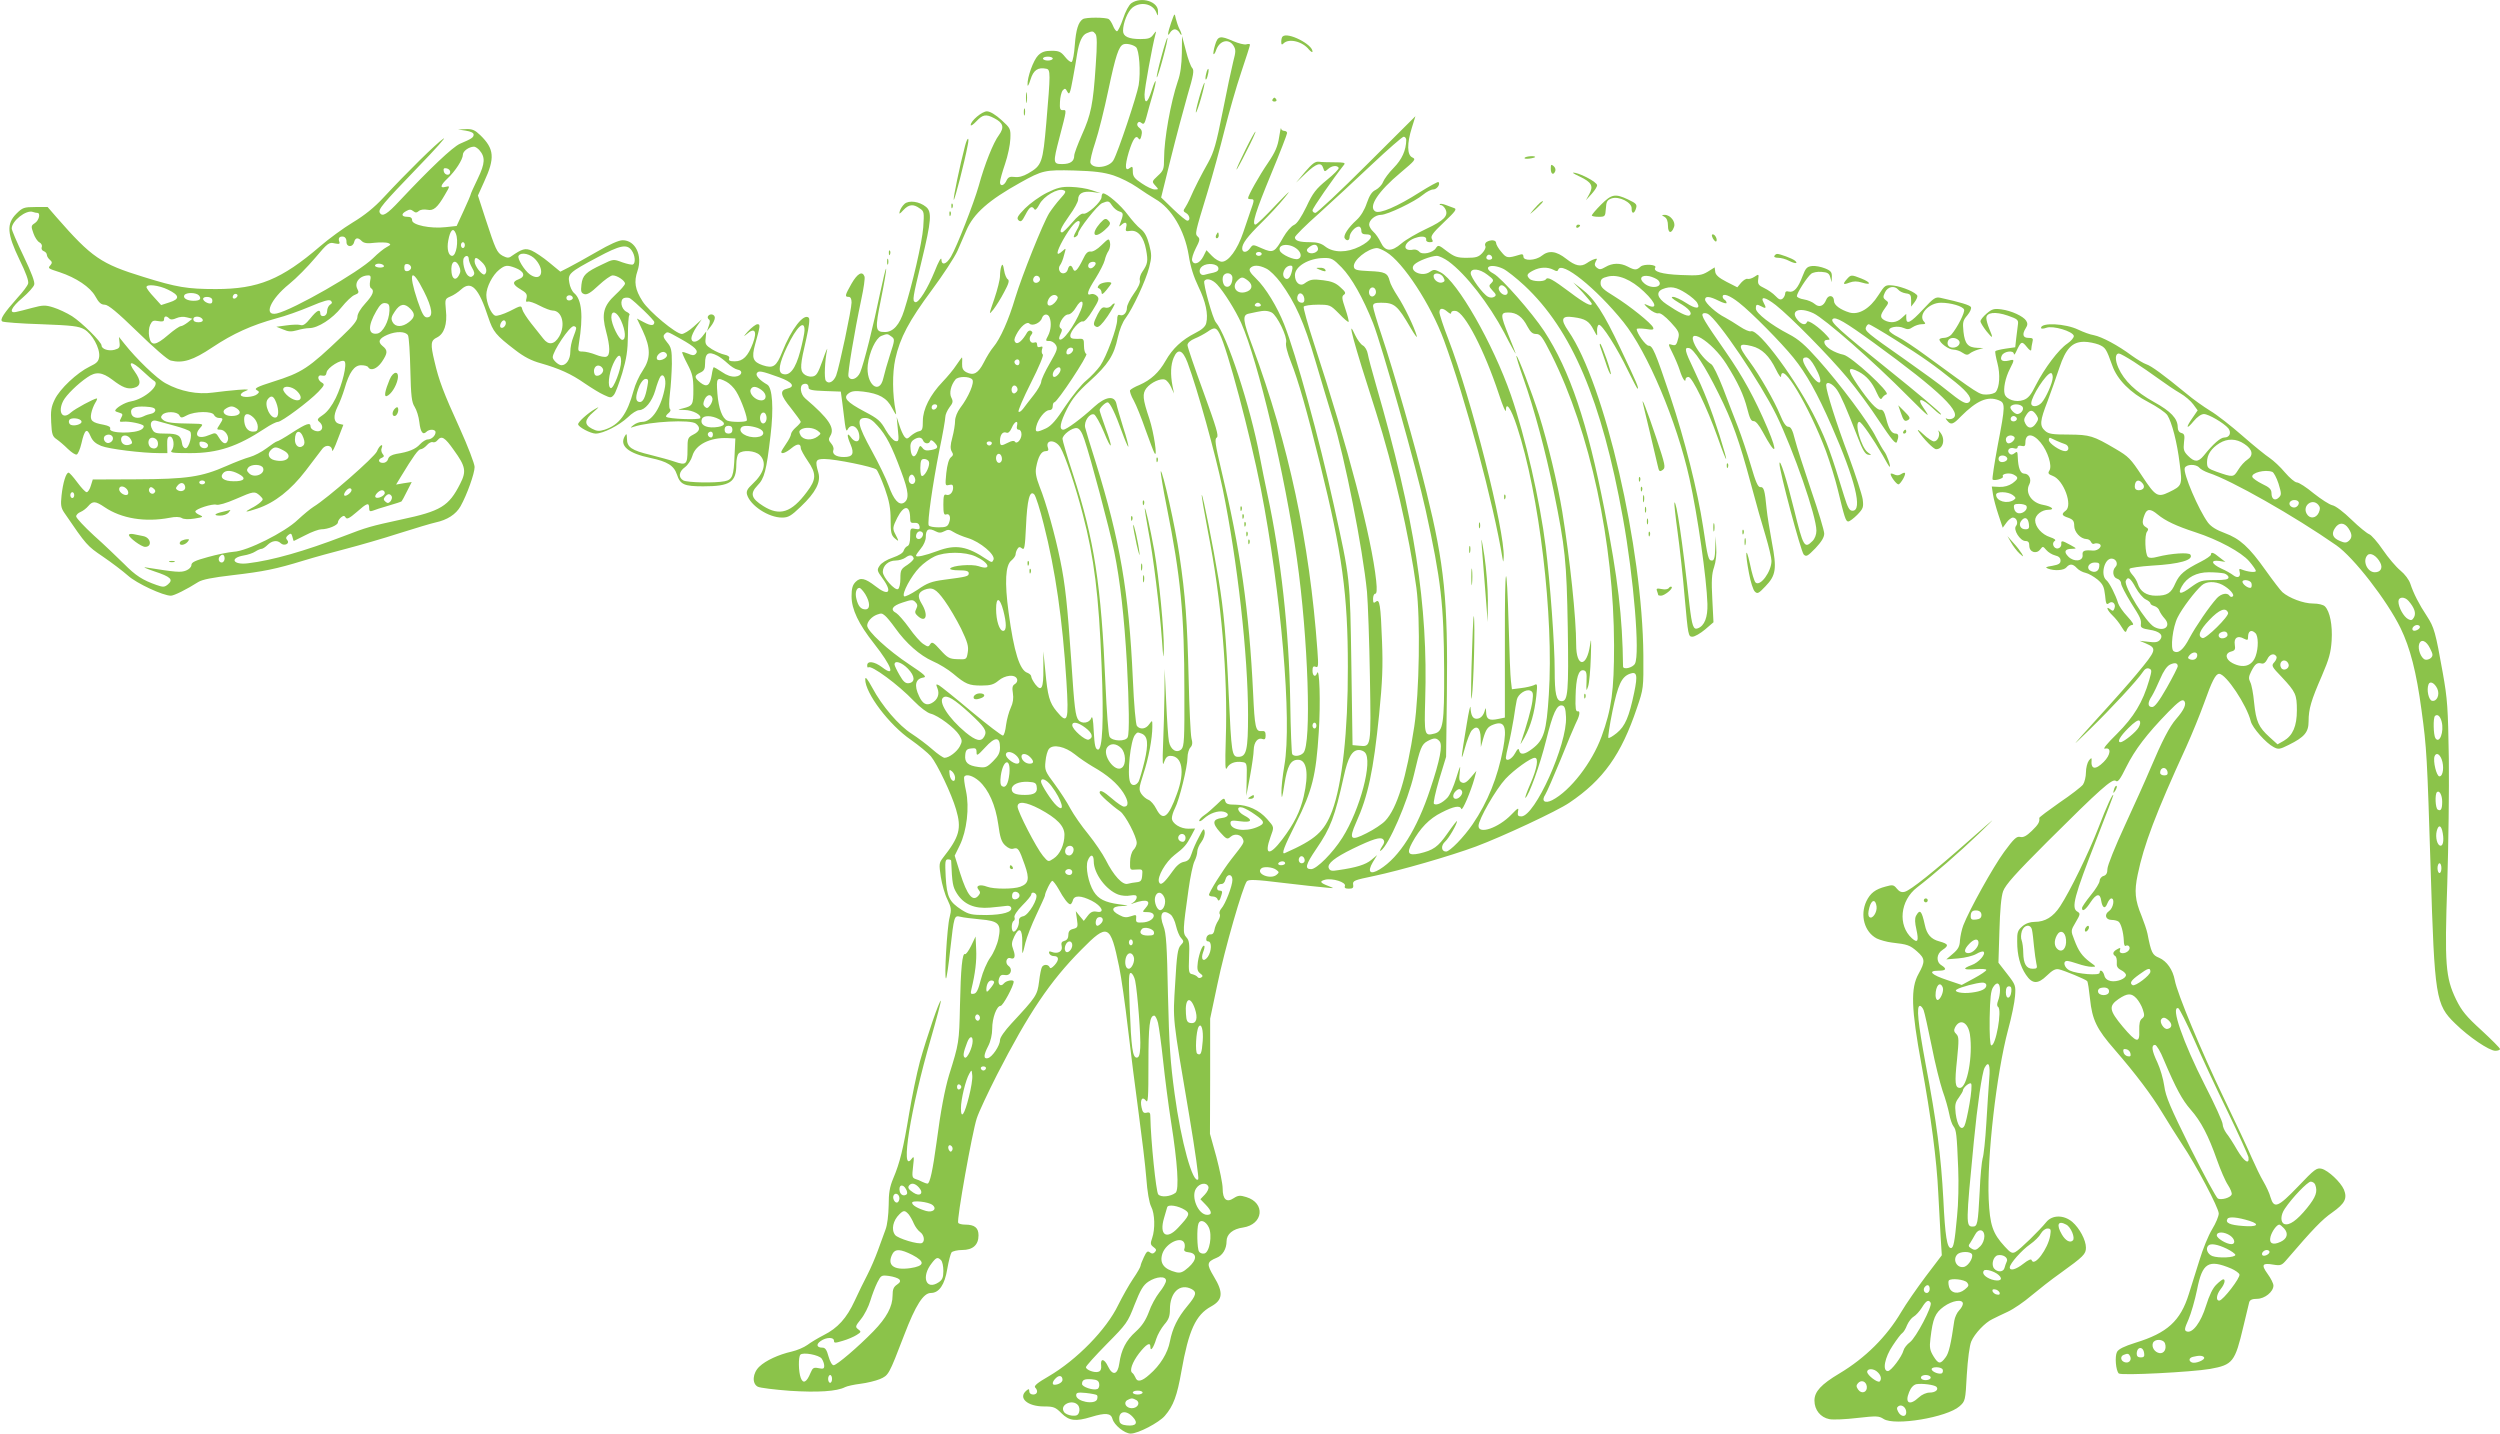 <?xml version="1.0" standalone="no"?>
<!DOCTYPE svg PUBLIC "-//W3C//DTD SVG 20010904//EN"
 "http://www.w3.org/TR/2001/REC-SVG-20010904/DTD/svg10.dtd">
<svg version="1.0" xmlns="http://www.w3.org/2000/svg"
 width="1280pt" height="734pt" viewBox="0 0 1280 734"
 preserveAspectRatio="xMidYMid meet">
<g transform="translate(0,734) scale(0.1,-0.1)"
fill="#8bc34a" stroke="none">
<path d="M5793 7324 c-13 -9 -31 -43 -43 -80 -12 -35 -26 -64 -31 -64 -5 0
-14 12 -20 27 -6 15 -16 31 -22 35 -15 10 -119 10 -133 0 -23 -15 -35 -54 -41
-132 -3 -44 -10 -83 -16 -87 -5 -3 -20 8 -34 26 -21 26 -31 31 -69 31 -34 0
-51 -6 -69 -24 -24 -24 -56 -112 -54 -150 0 -12 7 0 15 26 15 49 38 65 81 56
22 -4 22 -22 0 -278 -18 -204 -22 -217 -93 -258 -26 -15 -49 -21 -70 -18 -23
3 -32 -1 -40 -17 -12 -28 -34 -34 -34 -10 0 11 12 53 26 94 14 41 26 98 27
128 2 52 1 54 -46 97 -30 27 -58 44 -74 44 -25 0 -83 -49 -83 -70 0 -7 13 2
29 19 33 35 49 38 91 16 47 -24 53 -47 25 -86 -29 -38 -74 -151 -104 -261 -26
-91 -112 -311 -142 -362 -24 -41 -49 -47 -49 -13 -1 12 -16 -15 -34 -61 -37
-91 -83 -165 -100 -159 -16 6 -13 22 33 212 50 206 53 251 22 276 -34 28 -88
35 -110 15 -11 -10 -21 -26 -24 -37 -5 -17 -2 -17 18 5 28 30 51 33 84 9 23
-15 23 -20 18 -97 -6 -79 -56 -294 -98 -426 -23 -73 -56 -110 -98 -110 -50 0
-52 13 -20 170 16 79 28 149 26 154 -2 5 -15 -51 -31 -125 -33 -162 -83 -361
-102 -406 -15 -34 -50 -46 -60 -20 -5 14 30 225 66 395 12 56 20 109 16 117
-11 29 -36 15 -66 -37 -34 -60 -36 -68 -15 -68 10 0 15 -10 15 -29 0 -34 -63
-332 -79 -374 -13 -32 -39 -46 -53 -26 -9 13 -5 103 7 159 3 14 -8 -11 -23
-55 -25 -69 -32 -80 -54 -83 -14 -2 -33 4 -43 14 -20 20 -18 47 14 183 13 58
18 98 12 104 -25 25 -89 -56 -136 -175 -30 -75 -46 -86 -100 -68 -50 17 -58
37 -39 106 27 97 28 104 12 104 -8 0 -30 -17 -49 -37 -22 -25 -25 -30 -6 -14
41 37 55 16 32 -46 -25 -67 -51 -93 -93 -93 -25 0 -33 4 -29 14 4 9 -4 16 -23
20 -16 3 -45 16 -65 28 -32 20 -36 27 -32 57 l3 34 -21 -27 c-24 -30 -55 -35
-55 -7 0 10 12 36 26 57 l27 39 -42 -38 c-22 -20 -50 -37 -60 -37 -30 0 -168
115 -201 167 -39 61 -45 100 -26 156 27 79 -11 157 -76 157 -20 0 -67 -21
-132 -59 -56 -32 -120 -68 -144 -80 l-43 -22 -57 47 c-31 26 -72 53 -90 61
-33 14 -49 9 -104 -29 -13 -10 -22 -9 -44 2 -30 17 -36 30 -89 192 l-38 117
32 71 c56 121 52 168 -20 238 -27 26 -40 32 -73 31 l-41 -2 40 -6 c25 -4 40
-11 40 -20 0 -15 -9 -21 -70 -47 -38 -17 -153 -126 -308 -291 -65 -70 -89 -85
-102 -63 -11 17 13 45 191 230 93 96 153 163 134 150 -37 -25 -188 -174 -306
-301 -47 -51 -98 -92 -158 -128 -48 -29 -123 -84 -167 -122 -198 -170 -317
-219 -534 -219 -146 0 -200 9 -370 62 -218 67 -265 99 -446 306 l-45 52 -63 0
c-58 0 -66 -3 -97 -34 -52 -52 -48 -103 16 -236 33 -67 48 -109 44 -122 -3
-11 -27 -43 -53 -71 -71 -80 -94 -114 -79 -123 7 -4 96 -11 199 -14 159 -6
192 -10 220 -26 41 -23 81 -96 77 -139 -3 -25 -11 -34 -49 -52 -64 -31 -153
-114 -179 -169 -18 -37 -21 -58 -18 -116 3 -62 7 -73 28 -87 13 -9 39 -31 57
-49 19 -18 39 -32 46 -29 6 2 17 27 24 57 16 71 28 81 46 38 11 -26 26 -39 55
-51 39 -16 211 -37 298 -37 l41 0 -1 43 c-1 31 3 42 14 42 19 0 26 -51 9 -71
-10 -12 4 -14 95 -14 141 0 241 33 382 126 28 19 58 34 67 34 19 0 160 105
207 154 32 34 33 38 18 47 -25 14 -24 43 1 36 15 -3 21 1 23 16 4 25 78 71 92
57 14 -14 -11 -118 -45 -188 -19 -39 -43 -71 -65 -86 -30 -20 -32 -25 -19 -36
17 -14 20 -36 5 -45 -16 -10 -50 5 -50 21 0 23 -21 16 -94 -31 -38 -25 -73
-45 -78 -45 -4 0 -28 -16 -53 -35 -25 -19 -64 -39 -86 -45 -23 -6 -77 -27
-120 -46 -127 -56 -202 -67 -459 -68 l-225 -1 -10 -32 c-5 -18 -15 -33 -21
-33 -7 0 -28 23 -48 50 -20 27 -40 50 -45 50 -13 0 -29 -52 -36 -118 -5 -47
-3 -62 14 -87 114 -167 117 -170 198 -225 44 -30 102 -74 128 -97 44 -40 180
-103 220 -103 16 0 82 33 140 70 21 13 72 23 175 35 162 19 221 31 365 75 55
17 154 44 220 61 65 17 187 52 270 79 82 26 166 51 185 55 60 13 104 41 128
83 33 59 72 168 72 201 0 16 -34 105 -76 198 -84 184 -107 246 -129 341 -22
91 -20 109 12 124 37 18 54 68 46 140 -5 56 -5 58 23 70 16 6 41 23 56 37 51
46 89 7 138 -144 25 -74 37 -90 139 -168 44 -34 82 -54 130 -67 94 -27 155
-54 225 -103 34 -23 77 -50 98 -59 34 -16 37 -16 51 0 8 9 27 60 43 112 22 75
28 115 29 192 0 53 3 100 7 104 5 4 -2 12 -15 18 -27 14 -35 61 -12 70 9 3 22
3 30 -1 25 -16 125 -112 125 -122 0 -20 -17 -20 -53 -1 l-36 19 30 -63 c41
-88 41 -141 0 -203 -18 -26 -39 -72 -47 -103 -33 -121 -73 -175 -148 -200 -29
-9 -40 -8 -65 5 -41 21 -39 46 7 85 32 28 33 30 7 15 -36 -21 -85 -65 -85 -77
0 -14 64 -48 90 -48 38 0 120 42 164 83 21 21 47 37 58 37 30 0 66 43 83 101
8 30 20 61 25 69 16 24 32 -8 25 -50 -18 -104 -67 -180 -117 -180 -13 0 -33
-7 -44 -16 -19 -15 -19 -16 1 -9 83 27 292 38 318 16 25 -20 21 -39 -13 -56
-29 -15 -30 -19 -30 -79 0 -74 -7 -80 -65 -60 -22 8 -78 23 -125 35 -96 23
-120 39 -120 83 -1 27 -2 28 -11 13 -29 -49 17 -88 132 -112 86 -18 120 -39
135 -85 17 -51 37 -60 134 -60 139 0 170 21 170 113 0 24 5 48 12 55 20 20 85
15 108 -8 37 -37 24 -91 -37 -148 -27 -25 -33 -37 -28 -55 17 -56 110 -117
179 -117 32 0 46 8 96 56 76 72 104 126 90 174 -18 62 -14 70 31 70 55 0 251
-40 266 -54 7 -6 26 -50 43 -96 23 -65 30 -103 30 -161 0 -65 3 -79 21 -95 23
-20 23 -17 0 27 -11 23 -10 32 13 78 35 68 66 66 66 -5 0 -19 5 -23 22 -21 15
1 23 -4 26 -17 3 -15 -1 -18 -22 -14 -25 5 -26 3 -26 -39 0 -28 -5 -46 -14
-49 -8 -3 -16 -14 -19 -23 -3 -12 -24 -25 -56 -36 -30 -10 -58 -27 -67 -41
-15 -22 -14 -26 15 -66 52 -71 31 -93 -37 -39 -53 41 -77 46 -101 22 -16 -16
-21 -34 -21 -74 0 -67 36 -142 115 -242 92 -117 112 -176 41 -121 -40 30 -76
34 -76 9 0 -9 3 -13 6 -10 14 14 153 -88 234 -173 31 -32 68 -60 85 -64 40
-10 123 -73 146 -109 16 -27 16 -33 4 -57 -15 -29 -56 -60 -79 -60 -7 0 -36
20 -62 43 -27 24 -75 60 -106 80 -66 42 -152 142 -202 236 -25 46 -36 59 -36
43 -1 -70 123 -234 234 -310 41 -29 87 -67 102 -84 33 -40 106 -193 129 -272
29 -98 18 -140 -67 -248 -20 -26 -21 -32 -11 -98 6 -38 21 -91 34 -116 20 -42
21 -52 11 -91 -13 -47 -29 -322 -18 -312 3 3 13 68 21 145 20 176 20 178 53
170 15 -4 59 -9 99 -13 97 -8 111 -23 95 -99 -6 -30 -25 -74 -42 -97 -17 -24
-38 -73 -48 -112 -13 -52 -22 -71 -36 -73 -16 -3 -18 0 -12 25 19 78 27 143
24 202 l-3 66 -23 -48 c-13 -26 -27 -45 -31 -42 -14 8 -22 -73 -26 -265 -4
-187 -5 -192 -56 -355 -21 -70 -43 -183 -64 -345 -19 -140 -34 -210 -46 -210
-5 0 -17 4 -27 9 -9 5 -25 12 -36 15 -16 6 -17 13 -11 64 6 51 5 55 -8 38 -59
-79 -5 257 98 613 31 107 54 195 52 197 -6 7 -73 -189 -107 -311 -16 -60 -41
-180 -55 -265 -30 -182 -48 -254 -81 -332 -19 -45 -24 -76 -24 -140 -1 -49 -7
-100 -16 -123 -8 -22 -26 -70 -39 -107 -13 -36 -37 -92 -54 -125 -17 -32 -46
-92 -65 -133 -41 -89 -87 -140 -159 -176 -29 -15 -66 -37 -83 -50 -18 -13 -54
-28 -80 -34 -67 -15 -134 -46 -166 -77 -35 -33 -39 -87 -8 -103 11 -6 86 -15
165 -21 142 -9 240 -3 282 19 10 5 45 13 78 17 33 4 78 15 100 24 45 20 45 19
125 227 58 152 98 214 136 214 42 0 71 42 84 123 7 40 17 78 22 85 6 6 30 12
54 12 55 0 84 26 84 75 0 39 -20 55 -69 55 -16 0 -32 4 -35 9 -9 14 72 465 95
535 11 34 58 133 103 222 162 316 272 480 433 642 135 137 148 131 193 -88 11
-52 31 -194 45 -315 14 -121 39 -317 55 -435 16 -118 34 -267 39 -331 5 -70
15 -128 25 -147 19 -36 21 -115 5 -161 -10 -28 -9 -34 7 -46 15 -11 16 -16 7
-26 -9 -9 -16 -9 -26 -1 -11 9 -17 4 -30 -24 -9 -19 -17 -39 -17 -44 0 -6 -17
-36 -39 -68 -21 -31 -55 -92 -76 -134 -60 -125 -212 -281 -358 -366 -54 -31
-75 -48 -67 -56 17 -17 11 -36 -10 -36 -12 0 -20 7 -20 16 0 14 -3 14 -15 4
-44 -37 5 -81 90 -81 50 0 59 -4 90 -35 39 -39 72 -43 151 -19 75 23 102 20
110 -10 8 -31 62 -75 93 -75 38 0 145 56 175 91 44 51 63 103 85 229 37 209
73 288 152 331 60 33 64 71 14 153 -38 64 -37 75 14 96 31 12 51 46 51 85 0
36 32 63 84 70 105 16 116 126 17 156 -32 10 -42 9 -65 -6 -36 -24 -56 -6 -56
50 0 24 -15 96 -32 161 l-33 119 1 295 0 295 37 175 c37 180 131 505 151 528
10 10 44 9 182 -8 93 -11 192 -22 219 -24 48 -5 49 -5 18 7 -45 17 -49 25 -18
33 37 9 108 -13 101 -32 -4 -10 2 -14 20 -14 20 0 25 4 22 21 -3 20 6 23 107
44 136 29 390 102 522 151 134 50 417 182 478 224 174 117 266 247 346 485 34
99 34 102 33 270 -4 549 -198 1390 -384 1660 -42 61 -35 80 26 71 61 -8 80
-20 103 -64 19 -36 20 -37 18 -8 -1 16 3 31 9 33 15 5 94 -119 149 -234 25
-51 47 -93 49 -93 9 0 -3 28 -87 205 -87 184 -132 254 -199 306 l-43 33 48
-51 c26 -29 47 -55 47 -58 0 -17 -37 2 -111 58 -91 68 -115 81 -124 67 -9 -14
-69 -12 -83 2 -18 18 -15 26 18 43 35 18 73 19 103 4 16 -9 22 -9 25 0 16 48
194 -94 334 -268 123 -153 273 -508 338 -801 42 -189 88 -512 92 -642 2 -69
-15 -112 -49 -125 -23 -9 -30 11 -43 121 -37 334 -67 533 -77 523 -2 -3 5 -69
16 -149 11 -79 28 -232 37 -341 17 -189 18 -197 39 -197 12 0 41 17 65 37 l43
37 -6 119 c-5 92 -3 129 9 163 9 27 14 68 11 102 l-3 57 -2 -62 c-1 -46 -6
-63 -16 -63 -19 0 -22 10 -46 172 -28 184 -94 447 -168 668 -78 232 -91 260
-111 260 -15 0 -61 64 -61 85 0 4 20 4 45 1 36 -6 44 -5 39 7 -8 21 -120 111
-199 160 -56 34 -70 47 -70 67 0 20 7 27 37 34 52 13 120 -15 185 -77 67 -63
71 -96 10 -66 -13 6 -7 -3 13 -20 19 -17 42 -28 51 -25 10 3 33 -14 63 -46 39
-42 45 -54 40 -77 -10 -41 -14 -44 -35 -38 -19 6 -19 4 4 -42 13 -26 30 -66
37 -88 13 -42 30 -68 30 -47 0 7 7 12 15 12 19 0 94 -154 150 -311 53 -150 58
-144 9 12 -44 138 -80 229 -133 340 -45 93 -49 112 -23 107 24 -5 82 -93 151
-233 71 -142 106 -241 166 -464 24 -91 58 -210 75 -265 16 -54 30 -112 30
-128 0 -54 -58 -134 -82 -110 -6 6 -19 48 -28 94 -22 101 -26 61 -5 -48 8 -43
21 -85 30 -93 13 -13 19 -10 54 27 54 56 59 89 33 226 -11 61 -24 138 -27 171
-9 95 -14 113 -32 111 -12 -1 -24 26 -48 109 -18 61 -48 151 -67 200 -20 50
-54 140 -77 200 -24 61 -50 115 -59 120 -28 17 -63 59 -83 96 -54 107 85 24
160 -95 59 -94 89 -158 107 -229 12 -48 20 -64 32 -63 11 1 28 -20 47 -55 67
-125 81 -115 25 18 -66 155 -126 264 -214 391 -112 161 -129 189 -116 197 5 3
16 2 24 -2 51 -28 270 -353 351 -518 89 -184 205 -518 205 -592 0 -20 -8 -41
-20 -53 -41 -41 -47 -31 -94 160 -37 151 -74 268 -75 237 -2 -34 110 -452 124
-466 13 -13 20 -9 60 32 31 33 45 56 45 75 0 15 -30 115 -67 222 -36 107 -74
224 -83 260 -12 49 -21 65 -34 65 -11 0 -25 19 -41 59 -30 73 -105 204 -156
273 -64 86 -62 99 10 81 52 -13 90 -50 124 -120 14 -29 26 -45 26 -35 3 82
142 -150 230 -383 21 -58 48 -145 60 -195 35 -145 41 -165 54 -165 7 0 28 16
46 34 31 32 33 39 28 80 -4 25 -36 123 -71 219 -64 169 -116 335 -116 364 0
24 33 10 56 -24 21 -32 45 -87 106 -243 24 -63 38 -86 53 -88 19 -3 19 -3 -2
12 -34 25 -71 156 -43 156 11 0 72 -89 120 -172 17 -32 33 -58 35 -58 8 0 -15
64 -28 79 -7 9 -26 42 -42 73 -35 72 -184 272 -297 398 -65 73 -99 103 -149
129 -91 47 -169 108 -169 131 0 23 4 24 31 10 21 -12 24 -7 9 20 -19 35 8 30
62 -12 77 -61 270 -257 367 -373 46 -55 120 -155 164 -223 63 -94 83 -118 89
-105 11 29 9 43 -6 43 -21 0 -36 24 -49 77 -9 35 -17 47 -29 45 -18 -3 -59 42
-117 127 -55 81 -53 98 7 67 38 -20 68 -54 90 -105 15 -33 22 -40 28 -29 5 8
15 17 23 19 23 8 -182 196 -221 203 -18 3 -48 15 -65 26 -35 21 -44 50 -16 50
14 0 14 2 -3 21 -38 42 -97 84 -102 71 -6 -18 -26 -15 -45 6 -46 50 3 73 78
38 57 -27 308 -247 484 -425 110 -110 119 -117 79 -59 -38 55 -9 52 50 -4 25
-24 42 -36 40 -28 -2 8 -123 110 -269 227 -250 200 -300 246 -286 259 14 15
62 -13 212 -122 341 -248 461 -364 399 -388 -9 -3 -21 -3 -27 1 -7 4 -6 -1 2
-10 19 -24 30 -22 71 21 81 81 136 105 193 83 35 -14 35 -25 -5 -233 -17 -92
-29 -170 -26 -173 9 -9 59 6 53 15 -9 14 33 22 55 10 26 -14 25 -21 -7 -45
-18 -12 -41 -19 -66 -18 l-39 2 6 -40 c3 -22 16 -69 28 -105 l22 -66 19 26
c10 14 25 26 33 26 19 0 29 -27 16 -43 -16 -18 21 -77 48 -77 15 0 20 -7 20
-24 0 -33 36 -45 56 -19 13 17 14 17 31 -3 10 -12 30 -24 46 -28 18 -4 27 -13
27 -26 0 -15 -9 -21 -42 -27 -34 -5 -38 -8 -23 -14 33 -13 82 -10 95 6 17 20
33 19 54 -4 9 -10 29 -21 44 -24 15 -3 42 -19 61 -34 28 -24 34 -37 39 -81 4
-44 7 -50 19 -41 18 16 38 -3 29 -26 -5 -14 -9 -15 -21 -5 -26 21 -16 -5 11
-31 14 -13 35 -39 46 -58 20 -32 22 -33 29 -12 5 11 16 21 25 21 12 0 5 12
-24 44 -22 23 -43 54 -47 67 -12 41 -45 107 -61 119 -30 26 -10 110 27 110 23
0 36 -27 20 -43 -18 -18 -13 -54 9 -60 11 -3 20 -14 20 -24 0 -10 23 -54 50
-98 51 -80 54 -87 51 -116 -1 -12 10 -18 43 -23 54 -8 75 -28 55 -52 -10 -12
-24 -15 -59 -10 l-45 5 31 -13 c59 -26 57 -33 -47 -158 -33 -40 -124 -143
-202 -228 -139 -154 -140 -154 -38 -55 109 106 246 254 272 294 10 16 21 22
32 18 15 -6 15 -10 1 -59 -33 -114 -79 -189 -165 -275 -54 -53 -75 -80 -61
-76 33 8 29 -32 -7 -68 -43 -43 -67 -39 -62 11 1 11 -3 10 -14 -4 -8 -11 -15
-38 -15 -61 0 -22 -7 -50 -15 -62 -8 -11 -62 -53 -120 -92 -57 -40 -104 -75
-104 -79 3 -20 -4 -33 -38 -66 -28 -27 -44 -35 -60 -31 -18 4 -32 -9 -82 -77
-57 -78 -178 -296 -209 -376 -8 -21 -15 -55 -17 -76 -1 -31 -9 -46 -36 -69
l-34 -29 62 5 c34 3 75 13 92 23 17 10 33 15 37 11 13 -12 -26 -56 -61 -68
-51 -19 -43 -26 20 -21 30 2 55 1 55 -4 0 -5 -28 -24 -63 -43 l-63 -34 -74 25
c-82 27 -102 48 -46 48 40 0 46 9 16 28 -28 17 -26 58 5 78 35 23 31 31 -15
44 -43 11 -65 36 -75 85 -16 73 -25 82 -45 46 -7 -14 -6 -35 2 -70 13 -59 7
-72 -23 -45 -73 66 -61 193 26 260 87 67 217 180 315 274 100 97 99 96 -42
-28 -188 -166 -307 -261 -336 -268 -15 -4 -27 0 -40 16 -16 20 -22 21 -57 11
-54 -14 -79 -34 -99 -75 -34 -72 -10 -158 53 -191 17 -8 52 -18 78 -21 80 -9
91 -13 128 -45 42 -37 43 -52 8 -115 -41 -73 -38 -177 15 -465 49 -267 78
-487 86 -659 4 -69 9 -168 12 -221 l6 -96 -82 -108 c-45 -60 -102 -142 -126
-183 -75 -127 -184 -235 -316 -314 -94 -56 -128 -93 -128 -139 0 -48 31 -86
76 -95 20 -4 84 -1 143 6 99 11 110 11 135 -5 56 -37 325 8 389 65 29 26 30
28 37 161 5 80 14 150 23 171 17 40 71 97 108 114 13 7 49 24 79 38 30 14 84
51 120 82 36 30 103 83 150 116 118 85 130 97 130 130 0 39 -33 100 -70 132
-44 37 -103 36 -133 -1 -34 -42 -136 -142 -158 -153 -16 -9 -25 -5 -54 27 -63
68 -77 111 -83 244 -9 215 40 643 99 865 18 65 34 144 36 174 4 53 3 58 -40
113 l-45 58 5 162 c3 108 9 176 19 204 12 33 63 90 227 254 271 270 333 325
350 311 10 -9 22 7 54 72 44 88 104 167 215 281 52 53 71 66 80 57 15 -15 1
-46 -40 -93 -34 -39 -72 -112 -132 -254 -23 -55 -82 -186 -131 -292 -49 -106
-89 -205 -89 -222 0 -21 -6 -32 -20 -36 -11 -3 -20 -15 -20 -25 0 -10 -20 -43
-45 -73 -25 -31 -45 -60 -45 -66 0 -22 18 -10 44 30 29 44 49 47 54 8 6 -38
20 -45 31 -16 6 15 15 27 21 27 19 0 10 -49 -11 -64 -27 -18 -19 -46 13 -46
13 0 28 -4 34 -8 13 -8 26 -54 28 -99 0 -17 4 -29 9 -26 15 9 28 -8 16 -23
-16 -20 -53 -19 -45 1 4 13 2 14 -14 5 -22 -12 -26 -25 -10 -35 6 -4 9 -18 8
-33 -2 -19 3 -29 22 -39 14 -7 25 -18 25 -25 0 -19 -46 -37 -78 -31 -18 4 -29
13 -33 29 -6 24 -24 34 -24 13 0 -15 -115 -6 -153 12 -28 13 -38 49 -13 49 7
0 33 -7 56 -15 23 -8 54 -15 68 -15 26 0 26 0 -7 24 -41 31 -59 56 -81 115
-18 46 -18 46 8 90 23 39 24 44 9 53 -34 18 -18 77 99 376 46 118 84 217 84
220 -1 15 -34 -56 -76 -166 -50 -129 -145 -324 -196 -402 -36 -55 -77 -80
-131 -80 -23 0 -46 -8 -63 -23 -23 -20 -27 -31 -26 -78 0 -70 15 -126 45 -170
32 -48 61 -49 107 -4 29 28 44 36 62 32 27 -6 136 -51 144 -60 4 -3 10 -45 15
-92 11 -106 34 -154 126 -259 109 -126 189 -232 245 -325 28 -47 74 -119 100
-159 72 -107 188 -327 188 -355 0 -14 -15 -50 -34 -81 -19 -31 -48 -102 -65
-159 -18 -56 -42 -133 -54 -172 -43 -139 -111 -200 -274 -250 -57 -18 -86 -32
-94 -47 -12 -23 -6 -95 9 -110 12 -12 373 7 467 23 117 21 128 35 171 217 14
59 28 115 30 125 4 12 16 17 40 17 39 0 84 36 84 68 0 10 -13 37 -30 60 -34
47 -27 57 30 47 37 -6 43 -4 69 27 134 156 180 204 232 240 65 46 78 72 60
117 -17 39 -80 98 -114 107 -26 6 -36 -2 -121 -91 -103 -107 -123 -115 -141
-55 -5 20 -22 56 -36 80 -15 25 -41 79 -59 120 -17 41 -83 181 -145 310 -114
237 -238 534 -250 601 -10 54 -41 98 -80 115 -35 14 -41 26 -60 124 -4 19 -18
60 -30 90 -34 82 -38 126 -20 212 31 151 93 315 248 653 30 66 71 167 92 225
40 113 59 150 77 150 35 0 142 -161 162 -243 8 -33 78 -112 117 -132 24 -13
31 -12 77 11 81 40 102 65 102 121 0 63 13 107 68 233 37 86 46 119 50 180 5
80 -9 149 -34 175 -9 9 -34 15 -62 15 -48 0 -122 28 -156 58 -10 9 -49 60 -86
112 -85 120 -132 162 -210 191 -41 15 -69 32 -85 53 -48 65 -129 254 -119 280
8 20 57 21 74 2 6 -8 28 -20 48 -27 115 -37 439 -221 654 -371 89 -62 260
-283 329 -424 49 -101 81 -225 107 -419 27 -196 29 -241 47 -818 20 -655 26
-691 125 -787 70 -69 175 -140 206 -140 13 0 24 4 24 9 0 5 -43 48 -95 96 -78
71 -101 99 -130 158 -54 112 -59 180 -45 592 6 193 10 481 8 640 -4 260 -7
306 -31 440 -37 208 -44 233 -81 290 -40 60 -69 117 -85 166 -7 21 -28 49 -51
68 -22 18 -62 65 -90 106 -27 40 -59 76 -70 80 -11 4 -52 37 -90 74 -41 40
-82 71 -98 74 -15 3 -58 31 -96 61 -37 31 -76 56 -86 56 -10 0 -37 23 -61 51
-23 28 -59 61 -78 74 -20 13 -83 64 -140 114 -57 50 -131 108 -165 128 -34 21
-89 60 -122 88 -118 97 -180 142 -205 150 -13 4 -46 24 -74 44 -71 53 -154 97
-195 105 -19 3 -54 16 -79 28 -66 32 -191 38 -191 9 0 -5 12 -5 28 1 33 12
135 -18 140 -42 1 -8 -14 -26 -33 -39 -45 -30 -117 -126 -161 -212 -25 -51
-40 -69 -64 -77 -38 -14 -87 2 -96 30 -8 27 3 84 27 130 24 47 24 50 -5 42
-35 -8 -49 2 -36 27 12 21 60 27 61 7 0 -7 6 -2 12 12 25 54 29 55 54 24 14
-18 23 -23 23 -14 0 8 3 25 6 38 5 19 2 22 -20 22 -29 0 -34 18 -14 50 10 15
10 25 2 38 -15 23 -75 51 -127 58 -37 5 -48 2 -75 -21 -18 -15 -32 -33 -32
-40 0 -7 14 -29 30 -50 34 -42 37 -40 15 12 -8 19 -15 44 -15 54 0 30 46 35
110 13 49 -17 55 -22 52 -44 -2 -14 -6 -46 -9 -72 l-5 -46 -49 -7 c-27 -4 -51
-10 -53 -13 -2 -4 3 -32 11 -62 15 -57 11 -123 -9 -147 -6 -7 -27 -13 -47 -13
-38 0 -35 -2 -311 200 -56 41 -120 84 -143 95 -22 11 -42 25 -44 32 -6 18 44
27 73 14 20 -9 30 -8 47 4 12 8 33 15 46 15 19 0 22 3 13 12 -34 34 22 98 86
98 50 0 112 -18 118 -35 6 -13 -35 -93 -64 -127 -8 -10 -26 -18 -39 -18 -12 0
-23 -4 -23 -8 0 -17 47 -52 71 -52 13 0 35 -7 47 -16 18 -12 26 -13 37 -4 7 6
26 15 42 20 l28 8 -31 1 c-48 2 -64 20 -71 82 -5 49 -3 58 20 85 14 17 22 35
18 42 -6 10 -51 24 -155 47 -26 6 -35 0 -90 -59 -64 -69 -86 -80 -86 -44 l0
21 -23 -21 c-25 -24 -57 -28 -88 -12 -24 14 -24 25 2 62 20 27 20 30 4 41 -14
11 -15 17 -4 40 14 30 49 37 69 13 6 -8 24 -16 38 -18 23 -3 27 -8 27 -36 l0
-32 17 22 c10 13 16 28 15 33 -5 17 -76 47 -122 53 -43 4 -43 4 -78 -50 -43
-68 -100 -102 -148 -88 -46 14 -79 38 -79 59 0 30 -29 34 -40 6 -13 -33 -36
-41 -59 -21 -10 9 -35 20 -55 23 -20 3 -36 11 -36 17 0 16 52 97 73 114 8 7
32 12 53 10 31 -2 40 -8 45 -28 l7 -25 1 28 c1 23 -5 31 -35 43 -20 8 -50 14
-66 12 -26 -3 -33 -10 -49 -52 -23 -61 -44 -85 -70 -79 -12 4 -19 0 -19 -10 0
-8 -6 -20 -13 -26 -11 -8 -19 -5 -37 14 -12 13 -38 31 -57 40 -30 14 -34 21
-31 45 4 27 3 28 -19 13 -12 -8 -28 -13 -35 -11 -7 3 -21 -6 -33 -19 l-20 -24
-55 28 c-39 20 -56 35 -58 51 l-3 23 -35 -22 c-32 -19 -46 -21 -139 -17 -97 4
-143 18 -130 38 10 16 -58 20 -75 5 -21 -19 -30 -19 -66 0 -38 20 -79 19 -114
-2 -24 -14 -31 -14 -44 -4 -12 10 -13 18 -6 32 9 15 8 17 -7 12 -10 -3 -27
-12 -38 -20 -31 -21 -59 -15 -106 22 -51 40 -89 45 -126 15 -32 -25 -93 -27
-93 -4 0 12 -6 15 -22 9 -59 -18 -65 -17 -91 15 -15 17 -27 38 -27 46 0 16
-27 18 -49 5 -7 -5 -10 -14 -6 -21 4 -6 -3 -22 -16 -36 -19 -20 -32 -24 -79
-24 -50 0 -63 5 -102 34 -41 32 -45 33 -56 16 -15 -25 -72 -37 -86 -18 -6 7
-19 12 -29 10 -32 -7 -49 5 -38 26 19 36 110 57 103 24 -1 -7 7 -12 18 -12 17
0 19 3 11 17 -7 14 4 30 62 85 60 57 68 68 51 73 -10 4 -30 11 -43 16 -13 5
-26 7 -29 4 -3 -3 0 -5 6 -5 6 0 16 -9 22 -20 18 -34 -6 -59 -98 -102 -47 -22
-104 -55 -126 -74 -52 -45 -84 -43 -107 6 -9 19 -26 44 -38 54 -12 11 -21 27
-21 36 0 24 32 50 61 50 32 0 174 68 215 103 18 15 41 27 52 27 19 0 38 27 27
38 -2 3 -46 -21 -97 -53 -113 -72 -205 -112 -227 -97 -37 23 16 103 130 198
75 63 80 69 60 78 -27 12 -28 71 -2 153 l18 58 -248 -247 c-137 -137 -256
-248 -264 -248 -8 0 -15 6 -15 13 0 11 105 162 162 234 8 10 -4 12 -48 12 -33
0 -70 1 -82 3 -18 2 -34 -10 -70 -52 l-46 -55 50 48 c54 51 79 59 89 26 6 -19
8 -19 24 -5 19 18 47 21 55 7 3 -5 -24 -33 -60 -62 -56 -46 -72 -66 -105 -137
-27 -55 -48 -87 -64 -94 -14 -6 -38 -34 -54 -62 -44 -78 -52 -83 -109 -58 -47
21 -47 21 -61 2 -17 -25 -41 -26 -41 -2 0 25 26 60 100 133 36 35 90 93 119
129 36 44 22 32 -44 -37 -53 -57 -101 -103 -107 -103 -20 0 0 65 81 261 45
108 81 202 81 208 0 6 -7 11 -15 11 -8 0 -16 6 -16 13 -1 6 -5 -14 -10 -46 -7
-46 -19 -75 -57 -131 -44 -64 -102 -167 -102 -181 0 -3 7 -5 16 -5 17 0 17 -4
-5 -65 -5 -16 -22 -64 -36 -106 -29 -86 -75 -149 -109 -149 -12 0 -35 13 -51
30 l-28 29 -16 -32 c-18 -35 -48 -47 -57 -22 -4 9 5 37 18 63 21 40 23 50 11
60 -16 15 -15 17 49 227 27 88 66 232 88 320 22 88 60 221 85 295 25 74 45
137 45 141 0 4 -9 5 -19 2 -10 -3 -40 5 -66 16 -68 30 -80 28 -94 -20 -7 -23
-10 -43 -8 -46 3 -2 8 5 12 16 16 52 64 67 90 28 13 -21 13 -30 -1 -83 -8 -32
-33 -148 -54 -256 -33 -166 -45 -207 -74 -260 -34 -60 -72 -134 -95 -188 -6
-14 -17 -33 -23 -43 -11 -15 -10 -20 5 -28 19 -11 23 -39 6 -39 -6 0 -39 27
-72 59 l-62 60 49 198 c27 109 66 255 86 325 31 104 35 129 24 140 -7 7 -22
47 -32 88 l-20 75 -1 -87 c-1 -59 -7 -107 -21 -145 -36 -107 -70 -295 -70
-396 0 -52 -3 -61 -32 -87 -31 -29 -31 -30 -13 -50 18 -20 18 -20 -3 -20 -12
0 -41 14 -66 31 -38 25 -46 36 -46 61 0 25 -2 28 -14 19 -26 -22 -28 7 -7 79
22 70 37 92 51 70 5 -8 10 -3 14 15 5 20 2 31 -10 40 -10 7 -14 17 -10 24 6 9
11 9 21 1 11 -9 16 -3 25 32 6 24 20 74 31 111 24 82 20 100 -5 22 -20 -63
-36 -72 -36 -19 0 31 40 250 56 309 5 18 4 18 -11 -2 -13 -19 -26 -23 -66 -23
-60 0 -89 13 -89 42 0 41 24 100 48 119 42 33 104 20 122 -24 8 -21 9 -21 9 4
2 51 -85 78 -136 43z m-184 -158 c8 -10 9 -52 1 -162 -13 -197 -24 -251 -71
-355 -21 -48 -39 -95 -39 -106 0 -29 -20 -43 -62 -43 -47 0 -47 7 -14 134 38
145 38 144 18 142 -14 -1 -17 7 -15 42 1 24 7 50 14 59 11 12 14 12 24 -7 10
-18 14 -10 28 67 9 48 19 106 22 128 10 61 26 96 49 105 29 12 32 12 45 -4z
m207 -67 c17 -14 25 -127 14 -195 -9 -53 -105 -342 -129 -384 -21 -38 -105
-48 -118 -14 -3 8 8 56 25 106 17 51 47 172 67 268 37 175 53 224 77 233 15 6
48 -1 64 -14z m-426 -59 c0 -5 -11 -10 -25 -10 -14 0 -25 5 -25 10 0 6 11 10
25 10 14 0 25 -4 25 -10z m1810 -417 c-1 -53 -22 -99 -64 -142 -25 -25 -49
-58 -55 -73 -5 -14 -22 -32 -37 -40 -20 -9 -32 -28 -46 -68 -11 -34 -31 -67
-52 -86 -43 -39 -70 -80 -61 -94 10 -16 25 -12 25 7 0 20 28 53 47 53 7 0 13
-9 13 -20 0 -15 7 -20 26 -20 42 0 25 -32 -34 -62 -65 -33 -135 -33 -177 0
-20 16 -42 22 -76 22 -56 0 -79 7 -79 25 0 7 55 62 123 122 67 61 189 173 271
251 83 78 156 142 163 142 7 0 13 -8 13 -17z m-4747 -50 c33 -37 31 -69 -7
-148 -20 -41 -36 -77 -36 -80 0 -3 -16 -41 -36 -84 l-36 -78 -56 -6 c-78 -9
-172 11 -172 35 0 13 -8 18 -25 18 -30 0 -33 15 -4 30 15 9 24 8 35 -1 11 -9
17 -9 29 1 8 7 26 9 43 6 31 -7 52 11 90 77 27 46 27 46 2 40 -29 -8 -25 9 11
43 40 37 79 98 79 122 0 18 30 40 56 41 6 1 18 -7 27 -16z m-148 -113 c0 -22
-29 -18 -33 3 -3 14 1 18 15 15 10 -2 18 -10 18 -18z m3396 -18 c36 -12 90
-39 120 -60 30 -21 72 -48 94 -61 83 -47 150 -160 171 -287 9 -60 26 -112 50
-162 37 -76 51 -141 40 -186 -4 -18 -22 -34 -56 -51 -69 -35 -117 -80 -152
-142 -34 -60 -75 -98 -134 -124 -23 -9 -45 -22 -48 -27 -3 -5 5 -29 19 -53 13
-24 40 -91 60 -149 21 -58 41 -112 46 -120 17 -29 -3 105 -26 175 -35 104 -37
129 -15 158 23 29 73 52 95 43 9 -3 23 -20 31 -38 l15 -33 -8 40 c-11 59 -9
107 6 143 21 50 46 42 71 -24 51 -136 143 -469 180 -646 76 -371 130 -855 130
-1158 0 -182 -8 -215 -50 -215 -33 0 -35 18 -49 320 -13 295 -25 427 -52 590
-28 168 -81 436 -86 431 -2 -2 12 -85 31 -184 70 -352 103 -741 92 -1067 -4
-131 -3 -165 6 -147 12 24 42 36 79 30 23 -3 24 -6 22 -88 l-2 -85 19 100 c10
55 19 116 19 136 1 40 22 65 46 55 11 -4 15 1 15 19 0 19 -5 24 -22 22 -29 -3
-34 19 -42 193 -20 421 -65 738 -164 1148 -30 127 -34 155 -22 162 11 7 -2 51
-68 232 -45 123 -82 231 -82 241 0 11 14 24 38 34 20 8 49 24 64 34 35 25 45
24 62 -9 40 -77 156 -514 211 -792 104 -534 161 -1191 121 -1419 -9 -52 -16
-115 -15 -140 1 -37 4 -28 15 43 15 95 32 126 70 126 45 0 56 -71 29 -188 -18
-77 -49 -139 -110 -220 -66 -87 -94 -81 -60 13 19 52 20 49 -17 91 -41 47 -99
73 -161 74 -40 0 -50 4 -54 19 -4 18 -9 16 -42 -17 -21 -20 -49 -45 -64 -55
-15 -10 -27 -23 -27 -29 0 -6 10 -2 23 10 30 28 73 43 103 36 31 -8 26 -28 -9
-32 -49 -6 -52 -26 -11 -72 34 -38 38 -39 55 -24 20 18 54 12 63 -13 7 -17 6
-19 -61 -104 -44 -57 -113 -167 -113 -181 0 -4 9 -8 19 -8 11 0 21 -6 24 -12
5 -16 13 -10 21 20 6 17 3 22 -9 22 -10 0 -15 6 -13 18 2 9 11 16 20 16 10 -1
19 8 22 22 8 32 36 31 36 -1 0 -30 -36 -124 -57 -147 -8 -9 -12 -22 -8 -28 4
-6 0 -21 -8 -34 -8 -12 -17 -33 -19 -47 -2 -15 -9 -24 -20 -23 -9 1 -19 -7
-21 -17 -3 -12 0 -19 9 -19 19 0 18 -50 -2 -79 -22 -30 -38 -14 -24 24 6 15 9
30 6 32 -8 9 -26 -36 -33 -82 -5 -37 -2 -48 12 -59 14 -10 15 -15 5 -21 -7 -4
-15 -3 -19 3 -3 5 -15 11 -26 14 -18 3 -20 10 -17 87 3 67 1 86 -13 101 -20
22 -19 38 10 244 9 66 23 132 31 147 8 16 14 37 14 49 0 11 9 34 21 49 12 16
19 39 17 52 -3 21 -7 18 -29 -26 -15 -27 -32 -66 -38 -86 -9 -28 -18 -38 -41
-42 -19 -4 -38 -21 -58 -50 -42 -59 -60 -74 -68 -53 -10 26 34 103 79 138 51
39 62 52 87 100 l19 36 -33 -1 c-42 -1 -86 27 -86 54 0 11 7 34 16 51 22 42
64 212 64 259 0 20 7 44 15 52 10 11 12 23 5 48 -4 19 -11 153 -14 299 -7 298
-17 432 -47 635 -20 141 -87 440 -96 432 -2 -3 11 -85 31 -184 71 -354 90
-550 90 -940 1 -248 -1 -284 -15 -299 -24 -23 -56 -3 -64 39 -4 19 -10 110
-14 203 l-8 169 -1 -131 c-1 -72 -4 -187 -7 -255 -4 -93 -2 -116 5 -91 8 23
17 32 32 32 61 0 76 -81 34 -194 -44 -123 -72 -143 -106 -77 -11 22 -29 42
-40 46 -11 4 -27 17 -36 30 -14 22 -13 30 10 102 27 81 46 183 46 243 0 34 0
34 -16 12 -17 -25 -46 -29 -63 -9 -6 8 -15 106 -21 243 -20 443 -66 708 -189
1104 -27 85 -52 167 -55 181 -7 32 23 75 46 67 8 -4 30 -43 49 -88 42 -104 50
-90 9 19 -16 45 -30 86 -30 91 0 11 29 40 41 40 12 0 40 -58 74 -153 15 -42
30 -76 32 -74 2 3 -9 47 -26 98 -16 52 -32 106 -35 122 -10 44 -56 37 -114
-16 -65 -60 -142 -117 -158 -117 -23 0 -16 37 20 108 26 51 54 85 115 140 95
86 125 133 144 224 8 38 25 80 40 99 36 48 104 193 121 261 13 51 13 65 0 115
-11 41 -23 65 -44 81 -16 12 -45 45 -66 73 -35 48 -106 109 -126 109 -4 0 -8
-8 -8 -19 0 -24 -75 -92 -94 -85 -8 3 -30 -14 -56 -45 -24 -28 -47 -51 -52
-51 -17 0 -7 24 37 86 25 34 45 71 45 82 0 32 25 45 73 39 l42 -6 -45 15 c-25
9 -72 16 -105 17 -50 2 -72 -4 -125 -30 -36 -18 -86 -54 -112 -80 -39 -40 -44
-50 -33 -61 12 -10 18 -5 35 28 21 41 33 49 46 29 4 -8 14 2 26 25 21 41 94
84 123 72 15 -5 13 -11 -17 -44 -18 -20 -43 -53 -56 -73 -33 -54 -139 -319
-174 -434 -33 -112 -77 -211 -112 -252 -13 -15 -35 -51 -49 -79 -28 -55 -52
-69 -89 -50 -17 9 -23 20 -22 44 1 18 1 32 -1 32 -1 0 -14 -18 -29 -40 -14
-22 -46 -60 -70 -85 -64 -67 -101 -140 -101 -200 0 -42 -3 -50 -20 -53 -11 -2
-29 -13 -41 -23 -18 -17 -22 -18 -33 -5 -7 9 -19 35 -26 58 l-14 43 6 -64 c6
-58 5 -63 -13 -59 -10 2 -32 27 -49 56 -26 47 -40 59 -109 95 -92 49 -111 71
-81 93 15 12 34 14 75 9 81 -10 121 -32 148 -85 20 -37 23 -40 18 -15 -17 84
-18 194 -2 267 24 109 70 195 187 353 57 77 116 167 131 200 14 33 35 81 46
106 37 86 114 154 276 244 113 63 126 66 276 62 103 -3 151 -9 201 -25z m-6
-156 c9 -13 25 -26 37 -29 21 -6 21 -14 3 -62 -7 -16 -6 -18 6 -7 20 19 32 14
25 -11 -5 -21 -2 -23 22 -19 38 5 68 -31 80 -97 11 -59 8 -72 -19 -112 -10
-14 -16 -34 -13 -45 3 -12 -9 -38 -31 -68 -19 -27 -35 -59 -35 -71 0 -26 -18
-45 -36 -38 -10 4 -14 -3 -14 -24 0 -41 -55 -189 -87 -236 -15 -21 -47 -55
-71 -75 -24 -19 -72 -79 -107 -131 -46 -71 -72 -101 -99 -114 -50 -23 -58 -22
-50 11 10 39 45 82 66 82 11 0 18 7 18 20 0 11 4 20 8 20 15 0 176 244 164
248 -7 2 -12 21 -12 41 0 37 -1 38 -35 36 -27 0 -35 3 -35 16 0 24 48 79 64
73 7 -3 28 19 50 56 33 53 36 62 22 75 -8 8 -22 12 -30 9 -26 -10 -19 15 24
82 21 34 42 75 46 91 3 15 12 38 20 49 7 12 10 31 7 43 -5 22 -7 21 -43 -14
-22 -22 -45 -35 -56 -33 -14 2 -25 -8 -39 -39 -28 -57 -42 -71 -51 -50 -8 23
-21 21 -27 -3 -6 -23 -35 -27 -43 -5 -4 8 -2 21 4 28 5 6 15 29 20 51 11 38
11 38 -9 20 -34 -31 -32 -7 4 58 38 67 72 106 84 94 4 -4 -2 -25 -15 -46 -17
-30 -18 -38 -7 -34 8 4 15 11 15 18 0 20 100 147 123 156 32 13 35 12 52 -14z
m-5504 -36 c18 0 9 -38 -12 -52 -20 -13 -21 -16 -8 -52 7 -21 21 -42 31 -47
10 -5 15 -16 12 -24 -4 -8 1 -18 10 -21 9 -3 16 -12 16 -19 0 -7 7 -18 15 -25
12 -10 13 -16 4 -27 -15 -17 -15 -17 47 -37 84 -28 156 -76 182 -123 18 -33
30 -43 48 -43 18 0 63 -37 168 -139 83 -81 154 -143 170 -147 62 -15 114 1
214 68 105 70 200 113 327 148 44 11 122 39 174 61 68 29 97 37 105 29 8 -8 7
-13 -4 -20 -8 -5 -15 -20 -15 -32 0 -14 -7 -24 -17 -26 -11 -2 -18 3 -18 12 0
26 -17 18 -51 -24 -24 -30 -38 -39 -51 -34 -11 3 -43 2 -71 -2 l-52 -7 35 -14
c27 -12 42 -12 71 -4 20 6 48 11 62 11 45 0 119 48 165 106 24 30 54 59 68 64
21 8 23 13 14 30 -18 33 12 70 57 70 11 0 13 -7 8 -29 -3 -17 -2 -32 4 -36 20
-12 11 -35 -29 -79 -24 -26 -40 -53 -40 -68 0 -19 -21 -45 -78 -99 -174 -166
-204 -186 -356 -234 -79 -25 -96 -34 -82 -42 14 -8 15 -11 3 -21 -18 -16 -79
-20 -84 -5 -2 6 9 16 24 21 22 8 15 10 -37 6 -36 -3 -94 -9 -130 -14 -78 -11
-167 6 -241 47 -46 24 -152 127 -212 203 l-28 35 3 -29 c3 -25 -1 -30 -26 -37
-30 -8 -66 4 -66 22 0 18 -100 117 -151 150 -27 17 -70 37 -96 45 -41 13 -54
12 -107 -2 -34 -9 -71 -19 -83 -21 -40 -9 -26 23 32 72 30 26 57 56 60 67 5
13 -14 62 -54 146 -34 70 -61 134 -61 142 0 39 74 97 108 85 8 -3 18 -5 23 -5z
m2143 -106 c15 -38 2 -114 -19 -114 -19 0 -28 36 -20 78 10 55 26 70 39 36z
m-560 -42 c-1 -28 32 -30 39 -2 6 24 20 26 40 5 11 -10 28 -13 65 -8 28 3 59
2 69 -1 16 -7 15 -9 -7 -21 -14 -7 -46 -33 -70 -57 -73 -72 -409 -264 -493
-283 -70 -15 -34 72 64 151 36 29 96 90 133 134 64 76 71 81 99 74 24 -5 29
-3 24 9 -7 19 2 29 23 25 8 -2 15 -13 14 -26z m606 -17 c0 -8 -4 -15 -10 -15
-5 0 -10 7 -10 15 0 8 5 15 10 15 6 0 10 -7 10 -15z m4263 -22 c21 -19 22 -42
3 -49 -19 -7 -85 22 -93 42 -13 36 52 41 90 7z m105 5 c4 -20 -36 -34 -52 -18
-8 8 -6 15 9 26 23 17 39 14 43 -8z m-3514 -10 c18 -25 21 -64 7 -72 -5 -3
-29 2 -55 11 -45 17 -46 17 -103 -11 -85 -40 -100 -55 -106 -103 -4 -36 -2
-43 15 -49 14 -4 33 7 73 45 30 28 62 51 72 51 23 0 63 -27 63 -42 0 -7 -22
-32 -49 -57 -61 -57 -72 -97 -48 -187 21 -78 22 -123 2 -130 -8 -4 -33 1 -55
10 -22 9 -52 16 -66 16 -25 0 -26 2 -20 41 23 142 15 225 -24 258 -11 9 -22
33 -25 53 -9 46 0 54 143 130 117 63 152 70 176 36z m3863 -8 c87 -52 229
-270 296 -452 109 -297 254 -835 300 -1118 4 -21 4 -20 6 7 6 136 -166 813
-284 1118 -25 64 -45 126 -45 136 0 23 17 24 42 2 12 -10 18 -12 18 -4 0 7 10
11 23 9 46 -6 147 -201 222 -428 19 -58 34 -94 35 -82 0 49 26 13 57 -82 114
-345 189 -971 163 -1373 -12 -188 -25 -232 -85 -277 -39 -30 -62 -33 -67 -8
-3 13 -8 9 -21 -15 -17 -31 -47 -45 -47 -22 0 6 6 37 14 68 8 31 19 90 26 131
6 41 13 85 16 97 6 29 46 56 69 47 14 -6 16 -15 11 -53 -5 -39 -29 -124 -60
-216 -4 -11 5 3 20 30 32 60 50 123 60 212 6 61 6 65 -12 55 -11 -5 -40 -12
-66 -15 l-47 -6 -5 42 c-3 23 -8 143 -11 267 -11 383 -21 354 -20 -60 l0 -394
-34 -7 c-47 -10 -61 -2 -62 35 -1 21 -3 25 -6 11 -7 -29 -23 -45 -43 -45 -20
0 -29 18 -31 58 -1 15 -9 -22 -19 -83 -31 -185 -33 -208 -10 -126 11 41 27 82
36 92 26 28 44 12 45 -40 l1 -46 11 40 c15 52 24 64 53 75 58 22 71 -10 50
-123 -28 -147 -78 -272 -156 -387 -45 -66 -117 -140 -136 -140 -25 0 -28 30
-5 51 20 18 61 90 61 105 0 4 -22 -24 -49 -63 -49 -70 -72 -86 -144 -103 -57
-12 -66 1 -37 55 40 74 88 124 151 155 62 32 95 38 101 18 5 -13 49 91 67 156
l10 39 -28 -33 c-20 -24 -33 -32 -45 -27 -15 6 -17 15 -12 55 5 39 2 34 -18
-31 -13 -43 -33 -89 -46 -102 -25 -26 -54 -40 -68 -31 -5 3 7 58 26 123 l36
118 4 319 c6 482 -13 666 -104 1035 -56 230 -169 622 -229 801 -25 74 -45 142
-45 152 0 14 8 18 41 18 69 0 84 -13 152 -130 21 -36 35 -54 31 -41 -13 47
-64 152 -98 204 -19 29 -38 64 -41 79 -10 40 -24 47 -105 50 -63 3 -75 6 -78
21 -7 33 70 95 118 97 8 0 29 -9 47 -20z m-637 -10 c0 -5 -7 -10 -15 -10 -8 0
-15 5 -15 10 0 6 7 10 15 10 8 0 15 -4 15 -10z m-3716 -31 c49 -58 26 -114
-31 -74 -28 20 -66 82 -58 95 13 22 63 10 89 -21z m4896 10 c0 -5 -7 -9 -15
-9 -15 0 -20 12 -9 23 8 8 24 -1 24 -14z m-5240 -5 c0 -9 8 -29 17 -45 13 -22
14 -32 6 -40 -9 -9 -16 -9 -27 0 -17 15 -31 74 -21 90 10 16 25 13 25 -5z
m5016 -12 c89 -65 207 -217 286 -366 31 -61 58 -109 58 -106 0 3 -16 43 -35
90 -44 109 -44 120 -2 120 42 0 72 -22 97 -71 16 -29 26 -39 45 -39 22 0 32
-14 79 -107 198 -396 319 -960 320 -1488 0 -233 -13 -326 -64 -466 -49 -134
-160 -278 -253 -326 -38 -19 -57 -4 -35 29 8 13 43 93 78 178 34 85 68 166 75
180 23 45 28 71 13 68 -10 -2 -13 15 -11 77 2 94 15 138 41 133 14 -3 17 -13
15 -58 -2 -49 -1 -52 8 -25 6 17 12 84 14 150 3 91 2 106 -4 62 -17 -117 -71
-115 -71 2 0 139 -32 437 -71 680 -24 146 -75 356 -119 496 -38 118 -110 308
-116 303 -2 -2 14 -54 36 -116 55 -155 114 -376 155 -577 59 -290 66 -355 72
-700 5 -326 1 -375 -31 -375 -28 0 -36 37 -36 157 0 134 -23 448 -46 633 -29
235 -105 566 -178 777 -92 264 -274 582 -359 628 -31 16 -36 17 -56 3 -41 -29
-112 6 -79 38 18 18 84 43 114 44 12 0 39 -13 60 -28z m-4949 -4 c24 -22 30
-52 14 -63 -12 -7 -51 43 -51 66 0 25 9 24 37 -3z m4402 -27 c51 -52 110 -157
161 -285 45 -115 222 -742 269 -956 80 -365 93 -482 95 -820 1 -277 -5 -315
-50 -326 -51 -13 -52 -9 -47 173 15 484 -54 929 -252 1613 -20 69 -39 140 -42
158 -3 18 -14 37 -25 43 -11 6 -28 29 -39 52 -47 104 -11 -29 106 -393 89
-279 171 -634 207 -900 21 -159 15 -537 -11 -710 -40 -262 -88 -419 -149 -483
-15 -16 -57 -44 -95 -63 -82 -42 -92 -32 -54 54 62 137 89 267 118 552 17 171
20 248 15 375 -7 189 -12 221 -32 204 -11 -9 -14 -6 -14 15 0 14 5 26 11 26 8
0 10 20 5 67 -23 219 -144 683 -317 1210 -33 101 -57 187 -54 193 3 5 35 10
71 10 64 0 65 -1 110 -46 24 -26 47 -45 49 -42 2 2 -5 32 -17 67 -18 53 -19
64 -7 72 11 8 8 15 -18 38 -23 22 -46 31 -87 36 -56 7 -67 5 -98 -17 -23 -16
-48 6 -48 43 0 45 70 87 148 88 39 1 48 -4 91 -48z m-4518 5 c8 -17 8 -29 -1
-45 -15 -29 -34 -22 -38 13 -7 55 19 76 39 32z m3259 15 c0 -5 -6 -14 -14 -20
-16 -13 -32 2 -21 19 8 12 35 13 35 1z m-3645 -11 c4 -6 -5 -10 -19 -10 -14 0
-26 5 -26 10 0 6 9 10 19 10 11 0 23 -4 26 -10z m140 -10 c0 -8 -8 -16 -17
-18 -13 -2 -18 3 -18 18 0 15 5 20 18 18 9 -2 17 -10 17 -18z m4133 -2 c2 -12
-5 -19 -25 -24 -15 -3 -36 -8 -46 -11 -26 -7 -35 27 -11 44 26 19 78 13 82 -9z
m-3601 1 c48 -18 56 -45 18 -59 -34 -13 -31 -27 11 -52 29 -17 34 -25 30 -44
-5 -17 -3 -22 7 -18 7 2 34 -7 60 -21 27 -14 56 -25 66 -25 49 0 68 -74 34
-133 -25 -42 -55 -46 -82 -10 -12 15 -40 51 -62 78 -22 28 -42 59 -45 71 -5
21 -6 21 -64 -9 -33 -16 -67 -27 -75 -23 -20 7 -45 66 -45 106 0 40 32 102 66
129 30 24 41 25 81 10z m3846 -4 c18 -8 51 -41 74 -72 76 -105 119 -201 177
-398 31 -104 71 -239 90 -300 62 -199 153 -663 175 -885 5 -58 12 -254 15
-437 6 -365 7 -357 -56 -351 l-33 3 -6 410 c-7 452 -5 434 -90 820 -74 337
-194 773 -254 924 -35 89 -95 188 -144 235 -31 30 -38 43 -30 53 15 17 44 17
82 -2z m132 -12 c-8 -34 -20 -47 -34 -39 -25 16 -4 66 27 66 10 0 12 -7 7 -27z
m1081 11 c19 -9 68 -48 109 -86 243 -227 396 -589 504 -1188 56 -310 88 -700
62 -748 -11 -21 -61 -33 -61 -14 -3 256 -26 448 -95 802 -87 445 -177 713
-309 915 -62 94 -218 272 -259 294 -61 33 -15 55 49 25z m-80 -31 c32 -24 34
-28 20 -42 -14 -13 -14 -17 6 -39 19 -19 20 -25 8 -32 -8 -5 -21 -5 -32 1 -26
14 -88 99 -88 120 0 28 45 24 86 -8z m-1306 -15 c0 -32 -15 -52 -34 -45 -16 6
-22 47 -9 60 16 16 43 6 43 -15z m1080 2 c9 -16 8 -22 -5 -26 -18 -7 -45 12
-45 32 0 21 38 17 50 -6z m-5220 -71 c44 -87 50 -134 16 -134 -15 0 -25 18
-48 85 -50 149 -32 177 32 49z m3155 60 c0 -7 -8 -15 -17 -17 -18 -3 -25 18
-11 32 10 10 28 1 28 -15z m3164 -3 c33 -34 -30 -50 -69 -18 -31 25 -18 46 24
38 17 -4 37 -13 45 -20z m-2098 -4 c27 -23 20 -49 -16 -58 -45 -11 -71 28 -39
60 20 20 27 20 55 -2z m-159 -19 c35 -38 95 -134 123 -197 87 -196 225 -781
285 -1206 58 -407 76 -953 33 -995 -16 -17 -49 -20 -57 -6 -3 5 -8 125 -10
267 -6 366 -48 745 -117 1064 -11 52 -29 139 -39 193 -49 259 -168 620 -225
687 -16 18 -66 200 -59 211 10 17 41 9 66 -18z m-5372 -26 c60 -29 62 -48 8
-65 l-43 -14 -37 41 c-21 22 -38 45 -38 51 0 17 63 10 110 -13z m6848 11 c16
-16 15 -38 -2 -38 -18 0 -39 27 -31 40 8 13 18 13 33 -2z m-663 -24 c0 -10 -8
-20 -17 -22 -18 -3 -26 27 -11 42 12 11 28 0 28 -20z m1587 -5 c27 -17 53 -40
58 -50 18 -32 -8 -32 -57 0 -26 17 -56 31 -67 31 -14 0 -5 -9 30 -30 51 -29
72 -54 54 -65 -11 -7 -57 16 -117 57 -48 32 -56 63 -20 78 40 16 69 11 119
-21z m-7613 -12 c14 -18 4 -27 -28 -27 -33 0 -56 14 -47 29 10 15 61 14 75 -2z
m192 -10 c-13 -13 -26 -3 -16 12 3 6 11 8 17 5 6 -4 6 -10 -1 -17z m5467 -5
c2 -14 -2 -22 -12 -22 -19 0 -29 17 -22 36 8 22 30 12 34 -14z m-3745 3 c1 -5
-6 -11 -15 -13 -11 -2 -18 3 -18 13 0 17 30 18 33 0z m2482 5 c3 -5 -4 -19
-16 -31 -26 -26 -47 -12 -30 20 12 22 36 28 46 11z m3489 -30 c62 -48 217
-205 279 -282 66 -82 121 -181 194 -347 122 -278 161 -436 108 -436 -16 0 -24
14 -43 75 -66 216 -88 278 -141 386 -97 200 -297 472 -336 458 -8 -3 -33 8
-57 24 -24 16 -58 37 -75 46 -45 22 -103 75 -103 92 0 20 24 17 70 -6 22 -11
40 -16 40 -11 0 5 -4 13 -10 16 -5 3 -10 10 -10 16 0 20 36 7 84 -31z m-7819
20 c3 -5 3 -15 0 -20 -7 -12 -45 5 -45 20 0 13 37 13 45 0z m4449 -58 c-34
-82 -95 -165 -110 -149 -3 3 0 15 6 27 9 18 9 24 0 30 -18 11 15 70 39 70 11
0 28 15 40 36 27 46 46 36 25 -14z m-3540 -3 c-2 -53 -34 -113 -63 -117 -47
-7 -49 38 -4 116 19 33 30 42 46 40 18 -2 22 -9 21 -39z m4461 31 c3 -5 -3
-10 -15 -10 -12 0 -18 5 -15 10 3 6 10 10 15 10 5 0 12 -4 15 -10z m-4355 -20
c27 -27 25 -44 -6 -69 -34 -27 -70 -27 -84 0 -9 17 -7 27 12 55 26 39 49 43
78 14z m4411 -20 c28 -15 81 -125 74 -153 -4 -14 6 -53 25 -101 37 -93 82
-251 149 -523 114 -460 142 -668 142 -1038 1 -331 -29 -598 -80 -736 -41 -108
-85 -147 -243 -217 -19 -8 -4 32 57 153 84 167 103 244 117 465 10 153 4 340
-9 303 -8 -23 -23 -14 -23 13 0 20 4 25 16 20 14 -6 15 4 9 86 -40 554 -148
1056 -331 1551 -51 136 -54 164 -21 171 12 3 31 7 42 9 36 8 56 7 76 -3z
m-3331 -42 c23 -51 26 -98 6 -98 -17 0 -56 80 -56 115 0 40 29 30 50 -17z
m2194 16 c10 -26 7 -64 -8 -93 -14 -26 -13 -27 6 -27 11 1 26 -8 33 -19 12
-18 8 -29 -30 -95 -24 -41 -44 -84 -44 -95 -1 -11 -18 -42 -38 -67 -21 -26
-45 -58 -54 -70 -10 -13 -20 -20 -24 -16 -4 4 24 70 63 147 42 83 67 143 61
146 -5 4 -7 15 -4 26 5 14 3 17 -9 13 -11 -4 -16 0 -16 11 0 11 -5 15 -15 11
-20 -7 -31 20 -16 38 9 11 9 16 0 22 -6 4 -15 0 -20 -8 -23 -41 -48 -63 -59
-52 -9 9 -8 19 3 40 22 43 55 70 68 57 15 -15 57 4 64 29 8 22 31 24 39 2z
m-4508 -4 c8 -8 19 -7 37 1 15 7 38 9 54 4 l28 -7 -24 -19 c-13 -10 -29 -19
-35 -19 -7 0 -36 -20 -65 -45 -65 -56 -88 -58 -97 -9 -4 21 -2 46 5 61 10 21
16 24 41 19 22 -4 30 -2 30 9 0 18 12 19 26 5z m172 -7 c2 -8 -6 -13 -22 -13
-17 0 -26 5 -26 16 0 19 41 16 48 -3z m1552 -17 c0 -16 -18 -31 -27 -22 -8 8
5 36 17 36 5 0 10 -6 10 -14z m1529 -39 c0 -12 -10 -60 -22 -106 -24 -90 -54
-129 -91 -115 -24 9 -17 53 23 137 50 105 92 144 90 84z m5587 -48 c137 -86
198 -129 306 -216 69 -56 90 -89 67 -104 -16 -9 -38 4 -114 65 -27 23 -122 92
-210 154 -197 138 -209 148 -201 167 3 8 9 15 14 15 5 0 67 -36 138 -81z
m-6756 61 c0 -6 -7 -27 -15 -47 -8 -19 -15 -53 -15 -74 0 -38 -20 -69 -45 -69
-16 0 -45 27 -45 41 0 30 86 159 107 159 7 0 13 -5 13 -10z m-861 -37 c5 -10
10 -90 12 -178 3 -134 7 -165 22 -188 10 -16 21 -50 24 -78 6 -52 18 -68 36
-50 15 15 47 14 47 -2 0 -18 -21 -37 -40 -37 -9 0 -27 -11 -40 -25 -23 -25
-57 -39 -121 -49 -25 -5 -38 -13 -42 -26 -3 -12 -14 -20 -26 -20 -24 0 -28 18
-6 26 12 5 13 10 4 20 -6 8 -9 21 -5 29 11 29 -12 15 -24 -16 -12 -29 -254
-241 -325 -284 -16 -10 -52 -40 -80 -66 -66 -64 -260 -161 -328 -164 -26 -2
-86 -14 -132 -27 -66 -18 -85 -27 -85 -41 0 -10 -12 -22 -27 -28 -27 -11 -50
-9 -208 16 -16 3 3 -6 44 -20 85 -28 100 -42 71 -67 -18 -15 -25 -15 -59 -3
-71 25 -106 47 -167 109 -34 33 -102 99 -153 144 -50 46 -91 90 -91 98 0 8 10
18 23 23 12 5 30 19 39 30 23 27 37 26 84 -6 86 -58 207 -78 333 -54 28 6 51
5 61 -1 10 -7 36 -8 66 -3 44 7 47 9 27 18 -13 5 -23 13 -23 18 0 13 87 41
107 35 11 -4 52 8 100 29 94 41 97 41 124 17 18 -18 18 -19 2 -34 -10 -9 -31
-23 -48 -31 -39 -21 -28 -21 32 -1 90 30 172 95 248 194 39 51 77 101 86 113
19 23 49 17 50 -10 0 -10 13 16 28 57 l29 75 -22 5 c-28 8 -31 40 -8 87 11 21
27 63 36 93 24 84 50 120 85 120 17 0 33 -4 36 -10 13 -21 45 -9 70 27 31 46
31 60 3 82 -25 21 -18 38 26 57 45 19 93 18 105 -3z m1396 -18 c75 -42 93 -61
77 -77 -9 -9 -18 -8 -38 1 -15 6 -28 10 -31 8 -2 -2 10 -30 27 -62 25 -48 30
-68 30 -130 0 -78 -3 -83 -54 -96 -30 -7 -30 -7 9 -8 43 -1 89 -26 80 -42 -7
-10 -164 -4 -174 7 -3 3 2 11 11 18 10 8 14 16 8 22 -5 5 -5 37 0 79 5 39 9
107 10 152 0 72 -3 85 -25 111 -18 22 -21 32 -13 40 16 16 11 17 83 -23z
m1079 12 c18 -13 18 -17 -7 -93 -14 -43 -29 -97 -34 -119 -20 -92 -91 -32 -80
67 8 66 41 136 69 148 31 12 32 12 52 -3z m5464 -19 c15 -15 -3 -38 -29 -38
-22 0 -33 16 -25 35 7 18 37 20 54 3z m717 -22 c35 -15 39 -21 70 -108 25 -71
92 -139 185 -187 44 -23 88 -53 97 -67 23 -36 50 -139 63 -248 14 -110 13
-113 -55 -146 -58 -28 -69 -21 -137 82 -60 91 -69 100 -137 140 -114 67 -130
72 -237 73 -86 0 -105 3 -123 19 -29 26 -27 50 13 153 18 48 45 125 60 170 33
99 66 133 127 133 22 0 55 -7 74 -14z m-5251 -30 c-7 -19 -34 -29 -34 -12 0 7
3 16 7 19 12 13 32 7 27 -7z m-2079 -25 c0 -17 -42 -34 -51 -20 -8 14 16 40
35 37 9 -2 16 -9 16 -17z m258 -2 c12 -6 36 -24 52 -39 17 -16 39 -30 50 -32
32 -5 24 -33 -10 -36 -20 -2 -44 6 -68 23 -21 14 -40 25 -42 25 -3 0 -8 -18
-11 -40 -9 -55 -25 -65 -58 -39 -32 26 -33 36 -1 51 20 9 25 18 25 48 0 52 17
63 63 39z m7252 -31 c37 -24 94 -63 128 -88 34 -25 83 -58 109 -73 26 -15 56
-41 68 -58 l22 -30 -26 -38 c-36 -51 -33 -64 5 -18 18 22 39 37 53 37 24 0
102 -46 125 -73 17 -22 7 -47 -20 -47 -20 0 -56 -31 -106 -93 -28 -34 -47 -34
-80 -1 -22 22 -25 32 -21 69 5 36 2 44 -13 48 -12 3 -19 14 -19 29 0 45 -35
82 -122 130 -92 51 -153 109 -182 175 -18 41 -17 73 3 73 6 0 40 -19 76 -42z
m-7745 2 c0 -41 -39 -142 -53 -137 -17 6 -11 71 12 123 23 51 41 57 41 14z
m6113 -29 c50 -90 26 -110 -30 -27 -37 55 -41 76 -15 76 12 0 28 -18 45 -49z
m-4073 24 c0 -8 -4 -15 -9 -15 -13 0 -22 16 -14 24 11 11 23 6 23 -9z m-4488
-46 c23 -22 49 -44 57 -49 35 -19 -48 -93 -118 -105 -32 -5 -81 -35 -81 -48 0
-3 9 -7 21 -10 18 -5 19 -9 9 -27 -10 -19 -9 -21 12 -19 29 3 97 -11 103 -21
3 -4 -1 -12 -8 -17 -31 -25 -173 -23 -163 2 3 9 -8 15 -32 20 -61 11 -72 21
-65 58 3 17 13 42 21 55 8 12 11 22 8 22 -14 0 -112 -53 -133 -72 -43 -40 -69
2 -39 60 16 30 74 87 123 120 44 31 76 27 128 -12 52 -40 78 -50 110 -42 37 9
39 35 5 83 -41 56 -17 58 42 2z m2356 9 c4 -23 -36 -45 -44 -23 -9 23 4 47 23
43 10 -2 19 -11 21 -20z m2342 -1 c0 -14 -20 -37 -32 -37 -12 0 -10 24 4 38
16 16 28 15 28 -1z m-1440 -39 c68 -25 84 -48 40 -58 -39 -9 -35 -33 20 -100
27 -35 50 -66 50 -70 0 -3 -11 -16 -25 -28 -14 -12 -25 -28 -25 -35 0 -7 -11
-29 -25 -49 -14 -20 -25 -39 -25 -42 0 -13 24 -4 52 19 30 25 48 25 48 1 0 -8
16 -37 35 -65 46 -66 45 -96 -4 -160 -79 -106 -139 -125 -223 -72 -62 39 -69
64 -30 105 36 36 46 76 67 255 17 140 10 247 -17 262 -37 21 -61 46 -53 58 8
15 24 12 115 -21z m6520 0 c0 -27 -35 -106 -57 -130 -20 -22 -53 -24 -53 -3 0
35 78 155 101 155 5 0 9 -10 9 -22z m-5532 -11 c13 -15 -19 -90 -62 -146 -15
-20 -26 -48 -26 -66 0 -17 -6 -55 -14 -85 -11 -40 -11 -58 -3 -72 9 -14 8 -20
-5 -30 -10 -9 -18 -36 -23 -80 -6 -64 -6 -66 14 -61 16 4 21 1 21 -14 0 -24
-18 -43 -36 -36 -11 4 -14 -7 -14 -51 0 -43 3 -54 14 -50 18 7 26 -15 15 -43
-7 -19 -16 -23 -53 -23 -25 0 -48 4 -51 10 -8 14 20 211 55 387 17 80 30 156
30 168 0 12 10 34 21 49 18 23 20 31 10 50 -12 22 -3 64 21 93 14 17 72 17 86
0z m-1663 -33 c-11 -62 -24 -86 -43 -82 -20 4 -19 31 2 83 9 20 22 35 32 35
13 0 15 -6 9 -36z m405 21 c15 -8 38 -30 49 -49 26 -41 62 -142 54 -150 -8 -8
-77 -8 -98 0 -27 11 -46 63 -52 140 -6 81 -3 85 47 59z m420 -30 c0 -11 20
-15 83 -17 l82 -3 8 -60 c4 -33 10 -80 13 -105 5 -35 8 -41 15 -27 20 35 59 7
59 -42 0 -28 -25 -27 -44 1 -20 28 -21 8 -1 -38 20 -47 11 -64 -34 -64 -41 0
-62 15 -54 37 3 7 -2 22 -11 32 -14 16 -15 23 -5 39 25 40 -6 88 -128 192 -25
21 -31 66 -10 73 16 6 27 -1 27 -18z m1070 -10 c0 -7 -7 -15 -15 -19 -15 -5
-22 24 -9 37 9 9 24 -2 24 -18z m-3692 -5 c47 -44 10 -70 -42 -29 -14 11 -26
27 -26 35 0 21 43 17 68 -6z m2380 4 c30 -21 29 -54 -1 -54 -29 0 -62 34 -54
55 8 19 27 19 55 -1z m-250 -45 c1 -8 -4 -23 -12 -34 -12 -16 -17 -17 -27 -8
-10 10 -10 18 -1 39 13 26 35 28 40 3z m-2240 -6 c19 -38 22 -83 6 -90 -29
-11 -65 66 -43 93 15 19 26 18 37 -3z m3390 -35 c-6 -18 -28 -21 -28 -4 0 9 7
16 16 16 9 0 14 -5 12 -12z m5559 -4 c5 -14 -11 -33 -28 -34 -15 0 -41 28 -35
38 11 18 56 14 63 -4z m-9562 -14 c0 -8 -9 -16 -20 -18 -11 -2 -30 -8 -41 -14
-29 -14 -58 -7 -62 16 -6 27 16 37 73 34 36 -2 50 -7 50 -18z m420 7 c25 -19
11 -37 -30 -37 -37 0 -54 24 -27 39 23 14 35 13 57 -2z m9212 -33 c11 -17 10
-23 -3 -42 -19 -28 -40 -28 -54 -1 -9 16 -8 26 5 45 18 28 32 28 52 -2z
m-9509 0 c8 -15 12 -15 40 0 41 21 130 22 138 1 4 -8 15 -15 25 -15 23 0 23
-4 3 -35 -16 -24 -15 -25 4 -25 24 0 47 -34 38 -56 -8 -22 -25 -17 -44 14 -16
27 -19 28 -47 16 -60 -26 -87 -5 -48 38 15 17 14 18 -43 19 -97 1 -132 5 -149
19 -12 10 -13 16 -4 26 16 19 76 18 87 -2z m3007 -14 c0 -27 -22 -39 -31 -16
-8 22 3 49 19 43 6 -2 12 -14 12 -27z m-2625 0 c11 -11 20 -31 20 -45 0 -20
-5 -25 -25 -25 -27 0 -45 25 -45 64 0 32 22 34 50 6z m2381 -6 c41 -21 32 -38
-23 -42 -48 -3 -75 15 -64 43 7 19 49 19 87 -1z m6644 7 c7 -12 -12 -24 -25
-16 -11 7 -4 25 10 25 5 0 11 -4 15 -9z m-9908 -18 c6 -16 -45 -29 -59 -15 -6
6 -7 15 -3 22 9 14 57 9 62 -7z m4076 -23 c44 -48 73 -104 121 -234 39 -103
42 -142 14 -160 -25 -15 -52 14 -78 87 -12 34 -51 114 -86 178 -73 132 -80
169 -35 169 21 0 39 -11 64 -40z m-3599 0 c38 -10 73 -23 79 -29 14 -14 -5
-86 -23 -86 -8 0 -17 11 -18 25 -6 41 -21 50 -83 50 -49 0 -60 3 -69 21 -17
30 -5 53 23 44 12 -3 53 -15 91 -25z m4313 0 c-3 -13 0 -20 9 -20 8 0 14 -10
14 -24 0 -26 -24 -53 -34 -37 -4 6 -17 4 -34 -5 -37 -19 -42 -18 -42 9 0 31
14 49 32 42 10 -4 19 4 28 24 14 34 35 43 27 11z m-1457 -20 c0 -13 -7 -20
-20 -20 -13 0 -20 7 -20 20 0 13 7 20 20 20 13 0 20 -7 20 -20z m129 9 c40
-14 38 -43 -3 -47 -52 -6 -103 27 -79 51 10 10 46 8 82 -4z m307 -14 c19 -15
19 -15 0 -30 -29 -22 -73 -19 -87 6 -9 17 -8 23 2 30 22 14 63 10 85 -6z
m1366 -45 c33 -97 127 -451 153 -575 30 -148 51 -331 65 -575 11 -208 13 -351
4 -374 -9 -24 -80 -22 -93 2 -6 10 -15 131 -21 268 -22 512 -57 739 -166 1075
-30 92 -54 173 -54 182 0 21 50 59 74 55 13 -2 25 -19 38 -58z m-3998 7 c7
-19 6 -31 -1 -38 -19 -19 -43 -2 -43 29 0 50 28 56 44 9z m2096 18 c0 -8 -4
-15 -9 -15 -13 0 -22 16 -14 24 11 11 23 6 23 -9z m-3072 -24 c-2 -9 -11 -17
-21 -19 -21 -4 -35 27 -17 38 19 12 42 0 38 -19z m92 -1 c9 -16 8 -22 -5 -26
-23 -9 -45 3 -45 26 0 27 36 27 50 0z m9643 13 c9 -9 -12 -33 -29 -33 -8 0
-14 9 -14 20 0 19 28 28 43 13z m135 -29 c37 -45 60 -119 45 -143 -9 -14 -6
-19 18 -28 55 -21 103 -151 65 -178 -23 -17 -20 -25 14 -36 24 -9 30 -17 30
-41 0 -32 32 -67 63 -68 10 0 20 -7 23 -15 4 -8 10 -12 16 -9 5 3 16 3 25 0
22 -9 -3 -37 -31 -35 -45 4 -56 -1 -53 -23 3 -32 -44 -37 -73 -8 -25 25 -18
40 18 40 27 1 26 1 -8 20 -44 24 -48 24 -46 3 0 -10 -7 -19 -17 -21 -21 -4
-35 27 -17 38 8 5 0 12 -24 20 -41 13 -76 52 -76 86 0 27 34 54 68 54 36 0 17
17 -27 25 -59 10 -94 62 -71 105 13 25 -1 55 -26 55 -20 0 -31 30 -33 84 -1
29 -3 32 -16 21 -11 -9 -19 -10 -27 -2 -15 15 0 34 23 27 11 -4 19 -2 19 5 0
7 8 10 20 7 16 -4 20 0 20 17 0 49 38 49 78 0z m-9640 2 c5 -24 -10 -38 -31
-30 -17 6 -23 35 -10 48 12 12 38 1 41 -18z m1516 -41 c60 -83 65 -108 32
-172 -58 -115 -99 -140 -302 -183 -156 -34 -175 -39 -294 -85 -201 -77 -365
-124 -490 -139 -77 -10 -97 27 -22 40 20 3 47 12 59 20 12 8 27 14 33 14 5 0
19 9 30 20 22 22 50 26 67 9 17 -17 49 -3 34 15 -9 10 -7 16 4 26 14 11 17 10
22 -8 3 -12 6 -22 7 -22 0 0 28 14 60 30 32 17 69 30 81 30 35 0 85 21 85 35
0 7 7 18 16 26 13 10 17 10 24 -1 6 -10 19 -4 56 28 53 47 64 51 64 21 0 -16
4 -19 18 -14 9 4 46 16 81 26 35 10 65 20 67 22 2 2 15 25 28 52 l24 47 -40
-6 -40 -7 23 38 c66 109 91 143 103 143 7 0 21 9 31 20 10 12 24 19 31 16 7
-3 18 2 24 10 21 25 37 16 84 -51z m1437 -25 c-4 -108 -11 -126 -51 -134 -51
-10 -189 -7 -211 4 -27 15 -24 45 8 68 15 11 32 37 38 58 16 57 90 95 180 91
l40 -2 -4 -85z m965 75 c7 -18 31 -20 36 -4 3 8 10 6 21 -5 24 -25 21 -33 -15
-40 -25 -5 -36 -2 -45 11 -12 15 -14 13 -24 -16 -14 -40 -33 -35 -37 9 -3 24
2 38 14 47 24 17 43 16 50 -2z m5804 -2 c14 -6 33 -14 43 -17 22 -7 23 -36 1
-36 -25 0 -84 40 -84 57 0 8 3 13 8 11 4 -2 18 -9 32 -15z m961 -16 c43 -28
48 -59 16 -80 -14 -9 -35 -32 -47 -52 -25 -40 -26 -40 -112 -10 -44 16 -48 20
-48 49 0 38 22 71 64 97 41 25 86 24 127 -4z m-10426 -7 c0 -22 -39 -19 -43 3
-3 15 1 18 20 15 12 -2 23 -10 23 -18z m4013 9 c-2 -6 -8 -10 -13 -10 -5 0
-11 4 -13 10 -2 6 4 11 13 11 9 0 15 -5 13 -11z m351 -20 c24 -39 81 -208 115
-343 58 -220 82 -415 96 -771 12 -286 5 -437 -19 -433 -13 3 -17 21 -21 93 -3
63 -7 83 -13 68 -9 -25 -48 -31 -65 -10 -16 20 -21 61 -37 302 -20 289 -31
394 -57 519 -26 127 -72 293 -105 374 -18 47 -23 73 -18 99 10 54 26 83 48 83
13 0 17 5 13 16 -17 44 37 46 63 3z m-3978 -15 c54 -28 19 -66 -46 -50 -29 7
-38 31 -19 51 19 19 28 19 65 -1z m3679 -45 c0 -10 -7 -19 -15 -19 -15 0 -21
31 -9 43 11 10 24 -3 24 -24z m5147 5 c5 -15 -28 -27 -40 -15 -5 5 -6 14 -2
21 8 13 37 9 42 -6z m-5521 -18 c7 -17 -16 -68 -33 -73 -7 -3 -11 11 -11 41 1
38 4 46 20 46 10 0 21 -6 24 -14z m-3409 -32 c12 -31 -45 -54 -71 -28 -13 12
-14 19 -5 30 16 19 68 18 76 -2z m-126 -30 c43 -22 31 -39 -25 -38 -50 0 -73
18 -54 41 14 17 43 16 79 -3z m10413 10 c8 -3 22 -30 32 -60 15 -50 16 -57 2
-71 -20 -20 -38 -9 -38 22 0 19 -10 30 -47 47 -26 13 -49 29 -51 36 -7 21 65
40 102 26z m-6950 -31 c9 -22 -10 -41 -25 -26 -13 13 -5 43 10 43 5 0 12 -8
15 -17z m-3634 -23 c0 -5 -7 -10 -15 -10 -8 0 -15 5 -15 10 0 6 7 10 15 10 8
0 15 -4 15 -10z m9920 -5 c15 -18 5 -35 -21 -35 -12 0 -19 7 -19 18 0 33 20
42 40 17z m-10022 -17 c4 -19 -20 -29 -38 -18 -11 7 -12 11 0 25 15 18 34 15
38 -7z m-298 -13 c6 -8 9 -19 5 -25 -9 -14 -45 6 -45 25 0 19 24 19 40 0z
m140 -19 c-13 -13 -35 7 -25 24 5 8 11 8 21 -1 10 -8 12 -15 4 -23z m1010 15
c0 -13 -29 -35 -37 -28 -7 8 15 37 28 37 5 0 9 -4 9 -9z m170 -15 c0 -15 -37
-32 -47 -22 -9 8 17 36 33 36 8 0 14 -6 14 -14z m-1590 -11 c0 -8 -4 -15 -10
-15 -5 0 -10 7 -10 15 0 8 5 15 10 15 6 0 10 -7 10 -15z m4964 -150 c60 -236
96 -487 116 -802 13 -207 7 -224 -50 -155 -37 45 -46 77 -58 207 l-10 100 0
-88 c1 -101 -9 -121 -41 -81 -11 15 -21 33 -21 40 0 7 -9 15 -19 19 -40 12
-70 108 -97 310 -21 155 -16 241 14 265 12 10 22 24 22 32 0 7 4 19 9 27 7 12
13 12 24 3 12 -10 15 6 20 111 6 138 19 189 42 166 8 -8 30 -77 49 -154z
m4962 150 c16 -13 17 -16 4 -25 -34 -22 -90 -6 -90 27 0 18 61 17 86 -2z
m-8301 -5 c4 -6 1 -17 -5 -26 -10 -11 -16 -12 -26 -3 -11 9 -11 15 -3 25 14
17 25 18 34 4z m9765 -35 c0 -9 -7 -18 -16 -22 -18 -7 -39 11 -30 26 11 17 46
13 46 -4z m100 -10 c10 -12 10 -21 2 -40 -14 -30 -47 -33 -62 -5 -23 42 30 81
60 45z m-1495 -5 c10 -17 -16 -41 -39 -38 -13 2 -22 12 -24 26 -3 19 1 22 27
22 16 0 33 -5 36 -10z m672 -44 c40 -33 95 -59 193 -91 117 -38 236 -102 276
-149 19 -22 34 -44 34 -49 0 -10 -42 -5 -72 7 -13 6 -15 3 -11 -12 7 -26 -10
-35 -33 -17 -10 8 -38 24 -61 34 -51 24 -57 45 -11 39 l32 -5 -30 23 c-31 26
-44 30 -44 14 0 -5 -24 -22 -52 -36 -83 -42 -109 -64 -130 -110 -22 -52 -42
-64 -100 -64 -48 0 -81 22 -93 62 -4 13 -16 33 -27 45 -11 12 -18 26 -14 31 3
5 54 12 113 16 144 8 215 29 198 56 -8 13 -98 7 -169 -11 -26 -7 -42 -7 -49 0
-14 14 -18 113 -4 129 8 11 7 16 -6 23 -19 11 -21 27 -7 63 12 32 30 33 67 2z
m-659 -49 c3 -22 -1 -27 -18 -27 -26 0 -37 25 -20 45 18 22 34 13 38 -18z
m1636 -22 c20 -30 20 -49 1 -65 -12 -10 -21 -10 -44 0 -37 15 -46 36 -26 66
20 31 48 30 69 -1z m-7232 -16 c15 -8 26 -8 43 1 18 10 27 9 47 -4 14 -9 47
-23 74 -31 62 -19 140 -84 131 -110 -7 -16 -9 -16 -35 1 -100 68 -159 78 -252
43 -65 -24 -110 -34 -110 -24 0 4 11 20 25 37 14 16 25 42 25 57 0 42 14 50
52 30z m-69 -5 c9 -10 -4 -34 -19 -34 -8 0 -14 6 -14 13 0 22 19 35 33 21z
m272 -123 c71 -32 84 -74 16 -50 -35 12 -137 4 -146 -12 -4 -5 16 -9 44 -9 38
0 51 -4 51 -15 0 -16 -9 -18 -124 -33 -67 -9 -87 -16 -139 -52 -33 -22 -64
-37 -68 -33 -13 13 36 104 79 148 20 21 55 46 77 56 53 25 156 25 210 0z
m7192 -32 c14 -27 2 -49 -28 -49 -39 0 -65 60 -37 88 15 15 47 -4 65 -39z
m-11037 21 c0 -11 -7 -20 -15 -20 -15 0 -21 21 -8 33 12 13 23 7 23 -13z
m3528 2 c2 -6 -13 -21 -32 -34 -33 -21 -36 -27 -36 -70 0 -26 -5 -50 -12 -54
-15 -10 -78 60 -78 88 0 32 29 58 65 58 17 0 40 7 51 15 21 16 36 15 42 -3z
m6070 -44 c-3 -25 -25 -33 -47 -19 -21 14 -5 41 24 41 22 0 26 -4 23 -22z
m640 -34 c12 -4 22 -13 22 -20 0 -11 -17 -14 -71 -14 -66 0 -75 -3 -121 -36
-53 -40 -71 -38 -47 4 26 46 75 72 138 72 31 0 66 -3 79 -6z m-453 -73 c15
-27 38 -54 51 -60 13 -6 24 -15 24 -20 0 -5 9 -11 20 -14 11 -3 23 -13 26 -24
4 -10 16 -28 27 -40 35 -39 -2 -70 -53 -43 -42 22 -157 208 -146 236 10 25 24
15 51 -35z m592 24 c3 -9 2 -19 -1 -23 -8 -8 -38 10 -44 26 -6 18 38 14 45 -3z
m-149 -9 c36 -19 66 -52 53 -60 -5 -4 -12 -2 -16 4 -11 17 -42 11 -64 -12 -40
-44 -108 -144 -141 -205 -31 -60 -58 -82 -81 -67 -18 11 -5 124 21 174 23 46
87 131 123 163 23 21 68 22 105 3z m-6948 -48 c26 -43 26 -78 1 -78 -23 0 -37
16 -46 53 -8 30 -1 57 15 57 6 0 19 -15 30 -32z m406 -33 c24 -33 62 -98 85
-144 33 -69 39 -90 34 -121 -6 -37 -7 -37 -52 -35 -41 1 -51 6 -88 47 -35 39
-43 44 -52 30 -9 -15 -12 -15 -36 1 -14 9 -47 46 -72 82 -26 36 -56 70 -66 76
-33 17 -21 37 32 54 45 15 53 16 66 2 11 -11 12 -19 4 -35 -8 -15 -7 -23 8
-36 42 -38 56 4 20 63 -23 38 -19 57 13 71 41 16 60 6 104 -55z m7496 -2 c30
-35 39 -62 28 -83 -9 -16 -15 -18 -30 -10 -23 12 -50 60 -50 90 0 25 31 27 52
3z m-7195 -49 c17 -66 17 -104 -1 -104 -19 0 -36 53 -36 112 0 64 19 60 37 -8z
m6271 -12 c5 -17 -114 -135 -131 -129 -27 9 -16 39 34 92 52 55 86 68 97 37z
m-6877 -14 c9 -7 32 -35 52 -63 56 -79 127 -141 192 -170 33 -14 80 -43 105
-64 64 -54 81 -61 145 -61 46 0 63 5 87 25 34 29 85 34 95 9 4 -10 -1 -20 -10
-26 -13 -7 -16 -18 -11 -47 4 -26 1 -50 -11 -75 -9 -19 -20 -59 -24 -88 -3
-28 -10 -53 -16 -54 -5 -2 -77 53 -160 122 -82 69 -158 130 -167 135 -16 8
-17 7 -8 -16 12 -30 0 -59 -30 -75 -26 -14 -46 -4 -64 35 -27 56 -19 90 22 96
19 3 5 16 -72 67 -109 72 -216 171 -216 199 0 20 23 46 50 56 23 8 25 8 41 -5z
m7859 -58 c0 -12 -28 -25 -36 -17 -9 9 6 27 22 27 8 0 14 -5 14 -10z m-985
-41 c0 -8 -10 -15 -22 -17 -25 -4 -33 22 -10 31 18 8 32 2 32 -14z m143 9 c15
-15 16 -75 1 -117 -18 -51 -63 -65 -119 -36 -36 19 -40 50 -7 59 20 5 23 11
19 36 -5 35 15 48 47 30 18 -9 21 -8 21 8 0 32 17 41 38 20z m894 -78 c15 -30
16 -37 4 -49 -8 -7 -22 -11 -30 -8 -21 8 -38 54 -30 79 9 29 37 18 56 -22z
m-1192 -34 c0 -19 -17 -29 -37 -22 -12 5 -13 9 -3 21 16 19 40 19 40 1z m405
-7 c4 -5 -1 -19 -10 -29 -17 -18 -15 -22 38 -77 71 -76 77 -89 77 -170 0 -81
-21 -129 -67 -156 l-32 -18 -41 37 c-56 51 -69 79 -79 177 -4 45 -13 93 -20
105 -9 18 -8 28 5 54 20 39 30 47 53 41 11 -3 21 5 29 21 12 27 36 34 47 15z
m63 -42 c4 -21 -27 -35 -38 -17 -12 19 0 42 19 38 9 -2 17 -11 19 -21z m-7069
-21 c36 -38 38 -69 4 -74 -16 -2 -28 7 -47 41 -14 24 -26 49 -26 55 0 23 37
11 69 -22z m6501 13 c0 -6 -25 -55 -56 -110 -40 -70 -62 -99 -75 -99 -24 0
-24 23 -1 57 9 15 28 54 42 87 16 38 34 65 50 73 25 12 40 9 40 -8z m-2783
-135 c-26 -124 -46 -172 -89 -207 -21 -17 -40 -28 -43 -25 -3 3 6 65 21 138
28 134 46 174 88 190 37 14 42 -5 23 -96z m4112 20 c14 -31 -2 -67 -27 -62
-17 3 -29 56 -18 84 7 19 31 8 45 -22z m-7516 -124 c80 -74 92 -92 77 -120
-16 -30 -42 -24 -96 20 -89 74 -144 161 -113 180 19 12 55 -10 132 -80z m3055
-21 c7 -139 -159 -509 -229 -509 -17 0 -20 5 -17 25 5 22 1 20 -34 -16 -66
-68 -168 -103 -168 -58 0 34 89 188 138 241 44 47 129 108 150 108 21 0 12
-54 -22 -132 -19 -43 -30 -76 -26 -73 18 11 75 169 106 294 35 141 55 184 82
179 13 -2 18 -16 20 -59z m4483 -23 c14 -52 -11 -118 -32 -85 -10 17 -12 103
-2 113 12 12 27 0 34 -28z m-1551 -30 c-12 -23 -77 -76 -93 -76 -19 0 -3 29
40 72 31 31 51 44 57 38 6 -6 5 -18 -4 -34z m-5393 -2 c36 -27 43 -51 17 -61
-17 -6 -84 52 -84 74 0 21 30 15 67 -13z m1183 11 c0 -8 -4 -15 -10 -15 -5 0
-10 7 -10 15 0 8 5 15 10 15 6 0 10 -7 10 -15z m-895 -41 c32 -13 36 -51 15
-141 -11 -46 -25 -93 -30 -104 -13 -23 -36 -25 -44 -3 -16 42 2 212 25 241 13
15 12 15 34 7z m-725 -71 c0 -27 -8 -43 -35 -70 -32 -32 -40 -35 -76 -30 -53
7 -71 23 -67 61 2 25 8 32 31 34 22 3 27 0 27 -20 0 -20 5 -17 44 25 51 56 76
56 76 0z m2251 31 c16 -20 2 -95 -48 -244 -68 -206 -157 -348 -259 -411 -49
-30 -65 -14 -35 37 l22 36 -30 -25 c-29 -24 -77 -39 -168 -52 -35 -6 -44 -4
-50 11 -8 22 30 53 122 98 105 51 143 62 156 49 9 -9 8 -19 -6 -39 -9 -14 -12
-23 -6 -20 40 25 138 251 171 392 31 134 39 153 68 169 35 19 47 18 63 -1z
m-1631 -34 c24 -24 27 -82 5 -100 -36 -30 -106 68 -75 105 17 21 46 19 70 -5z
m-237 -32 c23 -19 65 -47 92 -63 76 -43 125 -86 156 -133 28 -44 29 -72 4 -72
-8 0 -35 18 -60 40 -45 39 -65 49 -65 31 0 -9 60 -64 105 -95 27 -19 85 -130
85 -162 0 -10 -7 -26 -17 -36 -9 -10 -17 -36 -17 -61 -1 -42 -1 -42 32 -39 32
2 33 1 30 -30 -2 -27 -8 -33 -28 -35 -14 -1 -34 -5 -46 -8 -26 -8 -72 41 -113
123 -16 31 -56 90 -89 131 -34 41 -74 99 -91 130 -16 31 -53 88 -81 126 -49
65 -52 73 -47 117 2 26 10 55 18 64 21 25 82 12 132 -28z m1485 10 c42 -42
-24 -293 -115 -437 -49 -78 -132 -161 -160 -161 -34 0 -29 22 26 103 74 108
95 164 141 371 22 100 43 136 78 136 10 0 23 -5 30 -12z m-1786 -15 c21 -19
24 -43 5 -43 -20 0 -57 30 -57 46 0 19 29 18 52 -3z m72 -9 c21 -21 20 -34 -2
-34 -21 0 -42 18 -42 37 0 18 25 16 44 -3z m7227 -11 c14 -37 8 -88 -11 -88
-15 0 -34 78 -25 103 8 20 25 13 36 -15z m-7333 -75 c-6 -53 -19 -75 -38 -63
-8 5 -10 22 -6 53 12 85 52 95 44 10z m5930 9 c2 -12 -3 -17 -17 -17 -12 0
-21 6 -21 13 0 31 32 34 38 4z m-6208 -29 c0 -30 -25 -15 -28 17 -3 25 -2 27
12 16 9 -8 16 -22 16 -33z m123 -17 c49 -44 84 -123 98 -221 9 -67 16 -90 35
-108 16 -15 31 -21 43 -17 23 7 29 -1 58 -84 25 -71 20 -95 -23 -111 -34 -13
-136 -13 -170 0 -36 14 -61 6 -44 -15 10 -12 10 -18 0 -30 -29 -35 -58 0 -94
114 l-28 90 26 53 c36 74 50 193 32 278 -8 36 -12 68 -9 73 9 16 44 6 76 -22z
m370 -25 c55 -72 74 -144 27 -101 -25 22 -80 108 -80 123 0 23 28 11 53 -22z
m-75 -5 c5 -29 -12 -41 -60 -41 -48 0 -68 8 -68 30 0 23 37 40 85 37 34 -2 41
-6 43 -26z m2177 -21 c8 -13 -13 -40 -31 -40 -17 0 -18 22 -2 38 15 15 25 15
33 2z m5019 -55 c0 -38 -7 -50 -23 -40 -12 7 -15 78 -4 89 12 12 27 -14 27
-49z m-7181 -37 c89 -48 127 -87 127 -132 0 -50 -23 -101 -56 -122 -27 -18
-27 -18 -54 14 -34 41 -130 227 -130 252 0 30 42 25 113 -12z m1102 -28 c52
-36 54 -47 11 -65 -62 -26 -136 -14 -136 21 0 13 8 15 50 9 58 -8 67 6 20 30
-36 19 -42 50 -7 40 12 -4 40 -19 62 -35z m6079 -82 c10 -41 7 -78 -8 -78 -17
0 -28 42 -20 75 8 31 20 32 28 3z m-6434 -38 c0 -11 -6 -20 -14 -20 -18 0 -29
16 -21 30 11 18 35 11 35 -10z m-576 -49 c9 -14 -4 -41 -19 -41 -18 0 -26 15
-19 34 7 17 29 21 38 7z m106 -71 c0 -62 62 -146 125 -170 16 -6 44 -9 62 -5
25 4 33 2 33 -9 0 -8 -8 -20 -17 -26 -16 -10 -16 -11 2 -4 68 24 94 12 58 -28
-15 -17 -15 -18 10 -18 59 0 36 -51 -24 -53 -29 -2 -34 1 -32 20 2 20 0 21
-26 12 -23 -8 -37 -7 -60 6 -46 23 -40 45 12 46 41 2 40 2 -13 9 -73 10 -106
27 -130 65 -28 45 -43 125 -31 158 14 36 31 34 31 -3z m1080 4 c0 -8 -7 -14
-15 -14 -15 0 -21 21 -9 33 10 9 24 -2 24 -19z m-1810 -1 c5 -117 8 -133 29
-167 35 -56 90 -80 170 -73 37 4 75 7 85 9 10 2 21 -2 23 -9 8 -22 -41 -37
-127 -38 -76 0 -89 3 -127 27 -63 41 -75 65 -81 168 -4 79 -3 90 12 90 9 0 16
-3 16 -7z m1710 -13 c0 -5 -9 -10 -21 -10 -11 0 -17 5 -14 10 3 6 13 10 21 10
8 0 14 -4 14 -10z m5920 -25 c0 -14 -4 -25 -10 -25 -5 0 -10 11 -10 25 0 14 5
25 10 25 6 0 10 -11 10 -25z m-5966 -8 c16 -12 16 -14 2 -26 -31 -26 -107 5
-79 32 11 12 58 8 77 -6z m-1044 -12 c0 -8 -6 -15 -14 -15 -17 0 -28 14 -19
24 12 12 33 6 33 -9z m-70 -87 c26 -48 49 -78 60 -78 4 0 10 9 13 20 7 27 41
26 97 -2 52 -27 69 -64 26 -56 -20 4 -32 -1 -47 -21 l-20 -26 -21 25 -20 25 6
-42 c6 -39 4 -43 -19 -49 -18 -4 -25 -13 -25 -31 0 -16 -7 -27 -20 -30 -15 -4
-18 -11 -14 -28 6 -26 -20 -41 -51 -29 -13 5 -16 3 -13 -7 3 -8 13 -14 23 -14
27 0 29 -19 5 -46 -15 -16 -23 -20 -26 -11 -7 15 -30 16 -39 1 -4 -6 -11 -40
-15 -75 -9 -70 -14 -77 -142 -215 -34 -37 -58 -71 -58 -84 0 -29 -41 -89 -63
-93 -22 -5 -22 15 3 63 12 23 20 59 20 87 0 56 23 118 43 118 12 0 67 102 67
124 0 12 -38 6 -50 -9 -17 -21 -34 -4 -25 25 5 16 13 21 30 18 29 -6 43 29 18
47 -19 14 -10 47 11 39 21 -8 27 9 14 44 -10 26 -9 37 5 67 25 52 42 40 41
-29 -1 -31 0 -56 1 -56 2 0 9 24 15 53 7 28 32 93 56 143 24 51 44 95 44 98 0
16 30 76 38 76 4 0 19 -19 32 -42z m-200 -33 c0 -16 -27 -27 -36 -14 -3 5 -3
16 0 24 6 17 36 9 36 -10z m85 5 c12 -20 -38 -104 -65 -111 -17 -3 -24 -12
-23 -24 2 -23 -14 -55 -27 -55 -13 0 -13 47 0 55 5 3 7 12 4 19 -3 8 14 34 40
60 25 25 46 50 46 56 0 13 17 13 25 0z m656 -14 c12 -25 -2 -66 -21 -66 -16 0
-32 41 -26 66 8 31 33 31 47 0z m3647 -47 c4 -30 -22 -68 -37 -54 -7 7 -7 22
0 48 11 42 32 45 37 6z m537 -44 c0 -14 -8 -21 -27 -23 -22 -3 -28 1 -28 16 0
25 10 33 35 30 12 -2 20 -10 20 -23z m-4151 2 c9 -7 22 -33 27 -57 6 -25 17
-53 26 -62 15 -17 15 -20 -2 -38 -15 -16 -20 -50 -28 -194 -12 -196 -16 -159
73 -684 29 -172 49 -316 45 -320 -27 -27 -88 192 -121 438 -22 161 -28 249
-34 505 -5 254 -9 318 -23 353 -24 62 -6 91 37 59z m-354 -42 c-7 -8 -16 -15
-21 -15 -14 0 -11 38 4 43 20 7 31 -11 17 -28z m4764 -37 c3 -13 7 -50 10 -83
3 -33 9 -72 12 -87 6 -25 4 -28 -19 -28 -32 0 -47 25 -48 82 0 24 -4 52 -8 63
-5 11 -4 32 1 48 12 34 46 37 52 5z m-4496 -10 c3 -15 -4 -18 -32 -18 -34 0
-47 15 -29 34 13 13 58 1 61 -16z m4670 -39 c4 -43 -19 -69 -43 -49 -18 15
-19 43 -4 71 17 32 44 19 47 -22z m-4778 -14 c0 -8 -4 -15 -10 -15 -5 0 -10 7
-10 15 0 8 5 15 10 15 6 0 10 -7 10 -15z m4330 -2 c0 -23 -29 -53 -52 -53 -24
0 -23 19 4 47 25 27 48 30 48 6z m-4640 -12 c0 -23 -25 -47 -35 -31 -10 16 4
50 21 50 8 0 14 -8 14 -19z m315 -61 c7 -21 -10 -60 -26 -60 -15 0 -22 27 -15
55 8 30 32 33 41 5z m5205 -75 c0 -18 -78 -77 -91 -69 -17 10 -9 24 33 54 46
34 58 37 58 15z m-5198 -46 c12 -59 30 -292 26 -344 -2 -36 -7 -50 -18 -50
-21 0 -28 50 -36 259 -6 150 -5 178 7 174 7 -2 17 -20 21 -39z m-722 -8 c0 -5
-9 -19 -20 -32 -15 -19 -19 -21 -20 -7 0 27 11 48 26 48 8 0 14 -4 14 -9z
m5080 -16 c0 -18 -25 -31 -75 -37 -49 -7 -97 4 -76 16 18 12 101 34 129 35 13
1 22 -5 22 -14z m70 -25 c0 -16 -4 -40 -10 -54 -6 -16 -6 -27 0 -31 22 -14
-12 -204 -35 -197 -6 1 -9 55 -8 138 2 105 6 142 18 160 19 30 35 23 35 -16z
m-293 14 c7 -18 -12 -64 -27 -64 -5 0 -10 11 -10 24 0 49 23 75 37 40z m351
-21 c-4 -39 -28 -42 -28 -4 0 21 5 31 16 31 11 0 14 -8 12 -27z m500 -2 c-4
-22 -52 -21 -56 1 -2 9 4 18 15 20 27 6 44 -3 41 -21z m141 -33 c11 -12 26
-37 32 -56 10 -30 9 -37 -4 -47 -11 -8 -15 -26 -14 -61 3 -68 -14 -64 -85 20
-69 83 -73 105 -21 141 46 31 66 31 92 3z m-4821 -53 c16 -48 8 -77 -21 -73
-18 2 -23 11 -25 47 -6 80 22 96 46 26z m3731 -7 c5 -13 23 -95 41 -183 17
-88 43 -191 56 -230 14 -38 29 -92 34 -118 5 -27 15 -56 22 -64 14 -18 17 -39
24 -217 3 -72 1 -182 -6 -245 -12 -131 -18 -161 -31 -161 -20 0 -30 60 -39
248 -12 224 -34 396 -91 695 -39 211 -48 297 -29 297 6 0 14 -10 19 -22z
m1384 -149 c37 -85 114 -251 172 -369 57 -118 105 -224 107 -234 6 -42 -22
-24 -57 35 -20 35 -45 74 -56 87 -10 14 -19 34 -19 46 0 12 -40 101 -90 198
-113 222 -178 409 -137 396 6 -3 42 -74 80 -159z m-6218 101 c-5 -8 -11 -8
-17 -2 -6 6 -7 16 -3 22 5 8 11 8 17 2 6 -6 7 -16 3 -22z m914 -17 c5 -21 17
-108 26 -193 9 -85 27 -227 41 -315 33 -209 42 -346 23 -362 -26 -20 -75 -25
-89 -8 -11 13 -38 277 -40 392 0 26 -3 30 -19 26 -15 -4 -21 2 -26 26 -9 40 3
60 22 36 11 -16 13 12 13 189 0 197 6 246 30 246 5 0 14 -17 19 -37z m5176 11
c19 -19 15 -38 -8 -42 -17 -4 -41 33 -32 48 9 14 21 12 40 -6z m-1019 -70 c16
-110 -14 -274 -51 -274 -25 0 -28 24 -15 145 10 102 10 117 -4 131 -12 11 -13
20 -6 34 25 47 66 27 76 -36z m-3928 -33 c-5 -65 -10 -77 -28 -66 -12 7 -6
117 7 138 14 22 25 -17 21 -72z m-1178 -1 c0 -32 -28 -92 -40 -85 -11 7 -8 26
12 78 12 32 28 36 28 7z m6099 -97 c62 -146 94 -205 137 -254 53 -60 91 -133
135 -258 18 -51 43 -109 56 -128 13 -20 22 -42 19 -49 -6 -16 -50 -29 -70 -21
-8 3 -71 120 -141 259 -103 208 -127 264 -134 318 -5 36 -21 90 -35 120 -29
61 -33 90 -12 90 7 0 28 -34 45 -77z m-171 33 c3 -13 -1 -17 -14 -14 -11 2
-20 11 -22 22 -3 13 1 17 14 14 11 -2 20 -11 22 -22z m-723 -128 c-3 -40 -10
-143 -15 -229 -5 -86 -14 -167 -19 -180 -4 -13 -12 -89 -15 -169 -9 -168 -11
-180 -36 -180 -35 0 -35 15 6 435 18 186 42 353 55 378 21 38 30 16 24 -55z
m-5137 51 c-2 -6 -8 -10 -13 -10 -5 0 -11 4 -13 10 -2 6 4 11 13 11 9 0 15 -5
13 -11z m-87 -144 c-23 -93 -41 -118 -41 -59 0 45 24 145 43 177 12 21 12 21
15 -9 2 -18 -6 -66 -17 -109z m5123 -36 c-9 -52 -20 -102 -26 -113 -16 -29
-37 1 -45 63 -5 44 -2 57 16 81 11 16 21 32 21 36 0 15 34 44 42 36 5 -5 1
-51 -8 -103z m-5162 86 c0 -5 -5 -11 -11 -13 -6 -2 -11 4 -11 13 0 9 5 15 11
13 6 -2 11 -8 11 -13z m-47 -325 c-6 -9 -9 -9 -16 1 -10 17 0 34 13 21 6 -6 7
-16 3 -22z m6979 -176 c13 -35 4 -62 -42 -119 -52 -64 -91 -91 -116 -82 -21 8
-20 46 2 78 38 57 117 139 133 139 9 0 20 -7 23 -16z m-7149 -14 c27 -30 5
-49 -29 -26 -26 17 -31 27 -19 39 12 12 30 7 48 -13z m1482 4 c3 -8 -4 -25
-18 -40 l-23 -24 27 -28 c32 -33 35 -52 8 -52 -46 0 -85 93 -57 135 18 28 54
33 63 9z m-1548 -13 c6 -10 7 -21 4 -25 -13 -12 -31 -6 -36 13 -9 34 16 43 32
12z m-34 -46 c0 -10 -5 -20 -11 -22 -13 -4 -27 24 -18 38 9 15 29 4 29 -16z
m170 -35 c24 -20 1 -40 -34 -30 -41 12 -71 29 -71 42 0 14 85 5 105 -12z
m1292 -25 c28 -18 23 -29 -36 -92 -59 -63 -97 -36 -71 51 7 23 14 47 16 55 5
16 56 8 91 -14z m-1415 -22 c8 -10 20 -31 27 -48 7 -16 21 -35 32 -43 20 -14
26 -47 10 -56 -16 -10 -125 23 -138 41 -21 27 -11 74 22 106 21 21 28 21 47 0z
m6866 -34 c56 -18 38 -32 -34 -26 -68 5 -92 16 -79 37 8 12 52 8 113 -11z
m-5329 -33 c19 -40 4 -129 -23 -134 -10 -2 -22 2 -27 10 -10 15 -12 119 -3
143 9 24 37 14 53 -19z m4390 14 c24 -12 47 -68 34 -81 -14 -14 -37 -2 -56 30
-30 51 -20 74 22 51z m1115 -19 c24 -26 17 -53 -17 -69 -40 -19 -61 -9 -52 26
7 27 32 62 45 62 4 0 15 -9 24 -19z m-1197 -37 c-11 -68 -82 -163 -95 -126 -2
8 -18 1 -42 -18 -38 -30 -70 -39 -70 -19 0 19 61 88 104 118 23 16 48 41 55
55 8 14 23 26 34 26 17 0 19 -5 14 -36z m-337 -4 c0 -17 -9 -39 -20 -50 -22
-22 -29 -24 -50 -10 -12 8 -13 13 -2 27 6 10 17 28 24 41 17 34 48 29 48 -8z
m1258 4 c25 -17 29 -44 7 -44 -26 0 -75 30 -75 45 0 20 39 19 68 -1z m-5354
-39 c3 -8 3 -21 0 -29 -4 -10 3 -16 23 -18 43 -5 42 -38 -2 -77 -28 -25 -41
-30 -63 -25 -64 16 -87 47 -70 97 19 53 97 90 112 52z m5336 -28 c25 -12 45
-27 45 -32 0 -14 -86 -18 -118 -6 -25 10 -36 39 -20 54 12 12 47 6 93 -16z
m-6729 -32 c67 -35 64 -57 -11 -68 -86 -12 -121 16 -90 74 14 26 41 24 101 -6z
m6949 15 c0 -12 -28 -25 -36 -17 -9 9 6 27 22 27 8 0 14 -5 14 -10z m-1524
-11 c9 -15 -15 -57 -38 -65 -37 -11 -64 36 -36 64 15 15 65 16 74 1z m179 -37
c-4 -9 -10 -25 -12 -34 -6 -22 -36 -23 -53 -3 -16 19 -5 62 18 68 27 6 55 -12
47 -31z m-5457 6 c7 -7 12 -31 12 -55 0 -34 -5 -46 -25 -59 -64 -42 -90 29
-34 99 23 30 30 32 47 15z m6606 -43 c20 -9 39 -22 42 -30 6 -16 -84 -133
-103 -134 -19 -1 -15 31 7 59 20 25 26 50 13 50 -4 0 -20 -12 -35 -27 -19 -18
-36 -54 -53 -108 -26 -85 -69 -143 -99 -132 -13 5 -12 14 9 61 13 30 33 99 44
153 27 138 58 157 175 108z m-1191 -33 c26 -23 6 -36 -36 -23 -34 12 -52 32
-39 46 9 9 54 -4 75 -23z m-5629 -22 c8 -9 5 -16 -11 -27 -18 -12 -23 -25 -23
-56 0 -57 -31 -114 -98 -183 -79 -81 -188 -174 -204 -174 -8 0 -19 20 -26 45
-9 34 -17 45 -31 45 -30 0 -34 17 -9 34 28 20 68 21 68 1 0 -12 6 -12 45 0 25
7 57 21 71 30 24 15 24 17 8 29 -16 12 -15 16 14 52 18 22 39 64 48 94 9 30
25 72 36 94 19 37 21 38 60 33 22 -3 46 -11 52 -17z m1366 -7 c0 -10 -15 -37
-34 -60 -18 -23 -43 -68 -54 -101 -16 -42 -35 -71 -67 -100 -50 -45 -74 -92
-84 -162 -8 -59 -34 -66 -58 -16 -19 41 -40 43 -35 4 2 -16 -3 -28 -13 -31
-19 -8 -65 9 -65 23 0 6 48 59 106 118 102 103 108 111 143 202 30 76 44 100
71 118 41 27 90 30 90 5z m4101 -9 c11 -14 10 -19 -11 -36 -33 -27 -72 -20
-81 14 -4 15 -4 29 -1 32 12 13 80 5 93 -10z m-191 -34 c0 -11 -7 -20 -15 -20
-15 0 -21 21 -8 33 12 13 23 7 23 -13z m-3779 0 c28 -15 24 -32 -21 -86 -51
-61 -77 -115 -90 -182 -11 -59 -50 -123 -105 -170 -40 -36 -63 -40 -72 -14 -4
9 -11 20 -16 23 -15 11 0 54 35 100 37 47 58 60 58 33 0 -27 16 -5 30 41 7 22
26 55 41 73 23 26 29 43 29 78 0 87 51 135 111 104z m4137 -18 c3 -9 -2 -13
-14 -10 -9 1 -19 9 -22 16 -3 9 2 13 14 10 9 -1 19 -9 22 -16z m-353 -52 c10
-17 -75 -179 -106 -202 -15 -11 -30 -30 -33 -42 -8 -32 -64 -106 -80 -106 -30
0 -16 71 25 131 21 32 43 61 49 64 6 4 17 21 24 40 8 18 23 38 34 44 11 6 30
27 42 46 22 36 34 43 45 25z m165 -5 c0 -8 -9 -24 -19 -34 -11 -11 -22 -35
-25 -53 -17 -119 -28 -166 -44 -187 -27 -37 -37 -36 -62 4 -19 31 -22 45 -16
93 12 102 24 130 68 162 44 32 98 40 98 15z m1035 -204 c9 -28 -5 -52 -28 -49
-25 4 -42 30 -34 52 9 22 54 21 62 -3z m-107 -49 c3 -17 -2 -22 -17 -22 -14 0
-21 6 -21 18 0 38 33 41 38 4z m-6771 -28 c7 -10 13 -26 13 -37 0 -15 -5 -17
-29 -12 -25 5 -30 2 -41 -24 -20 -49 -38 -58 -50 -26 -12 31 -13 108 -2 119
13 14 95 -1 109 -20z m6700 10 c8 -20 -9 -36 -30 -28 -20 7 -22 30 -4 37 21 9
27 7 34 -9z m378 -4 c7 -12 -43 -33 -62 -26 -19 8 -16 24 5 29 31 8 51 7 57
-3z m-1339 -61 c3 -6 2 -14 -2 -19 -11 -10 -54 6 -54 20 0 13 47 13 56 -1z
m-332 -15 c17 -16 21 -36 10 -47 -10 -9 -64 32 -64 49 0 19 35 18 54 -2z
m-5354 -34 c0 -11 -4 -20 -10 -20 -5 0 -10 9 -10 20 0 11 5 20 10 20 6 0 10
-9 10 -20z m1180 -5 c0 -12 -21 -25 -41 -25 -14 0 -11 17 7 34 17 17 34 13 34
-9z m4444 16 c8 -12 -20 -22 -39 -15 -19 8 -9 24 15 24 10 0 21 -4 24 -9z
m-4256 -37 c2 -12 -3 -24 -10 -26 -21 -8 -78 11 -78 26 0 21 12 27 50 24 27
-2 36 -8 38 -24z m3930 -12 c4 -30 -26 -42 -44 -17 -10 14 -11 22 -2 32 16 20
42 12 46 -15z m356 -2 c14 -14 -4 -30 -34 -30 -17 0 -40 -10 -56 -25 -47 -44
-73 -29 -49 28 9 23 23 37 37 40 29 5 90 -3 102 -13z m-4064 -30 c0 -5 -11
-10 -25 -10 -14 0 -25 5 -25 10 0 6 11 10 25 10 14 0 25 -4 25 -10z m-234 -13
c4 -3 4 -13 1 -22 -12 -29 -107 -11 -107 21 0 14 8 16 50 12 28 -3 53 -8 56
-11z m203 -26 c21 -14 5 -41 -24 -41 -29 0 -45 27 -24 41 8 5 19 9 24 9 6 0
16 -4 24 -9z m-299 -26 c6 -8 9 -23 5 -35 -5 -16 -13 -20 -37 -18 -17 2 -36
10 -41 20 -23 36 45 67 73 33z m4240 -36 c0 -26 -27 -24 -41 2 -9 17 -8 23 2
30 17 10 39 -8 39 -32z m-3960 -24 c29 -31 17 -48 -31 -43 -23 2 -35 9 -37 21
-10 50 30 63 68 22z"/>
<path d="M5127 5977 c-4 -10 -7 -33 -7 -50 0 -18 -13 -70 -29 -117 -29 -84
-29 -84 -5 -55 13 17 38 56 55 89 24 44 28 60 19 66 -7 4 -16 25 -19 46 -5 30
-8 35 -14 21z"/>
<path d="M5921 4984 c0 -11 3 -14 6 -6 3 7 2 16 -1 19 -3 4 -6 -2 -5 -13z"/>
<path d="M5851 4764 c0 -11 3 -14 6 -6 3 7 2 16 -1 19 -3 4 -6 -2 -5 -13z"/>
<path d="M6351 4734 c0 -11 3 -14 6 -6 3 7 2 16 -1 19 -3 4 -6 -2 -5 -13z"/>
<path d="M5861 4735 c0 -5 8 -55 18 -110 25 -126 59 -404 70 -560 7 -98 8
-107 10 -49 1 95 -24 362 -49 504 -21 117 -47 233 -49 215z"/>
<path d="M6361 4694 c0 -11 3 -14 6 -6 3 7 2 16 -1 19 -3 4 -6 -2 -5 -13z"/>
<path d="M5791 4684 c0 -11 3 -14 6 -6 3 7 2 16 -1 19 -3 4 -6 -2 -5 -13z"/>
<path d="M6371 4654 c0 -11 3 -14 6 -6 3 7 2 16 -1 19 -3 4 -6 -2 -5 -13z"/>
<path d="M5802 4650 c-1 -8 8 -53 18 -100 11 -47 17 -65 14 -40 -6 52 -31 162
-32 140z"/>
<path d="M6381 4604 c0 -11 3 -14 6 -6 3 7 2 16 -1 19 -3 4 -6 -2 -5 -13z"/>
<path d="M6391 4564 c0 -11 3 -14 6 -6 3 7 2 16 -1 19 -3 4 -6 -2 -5 -13z"/>
<path d="M5842 4435 c0 -16 2 -22 5 -12 2 9 2 23 0 30 -3 6 -5 -1 -5 -18z"/>
<path d="M5852 4375 c0 -16 2 -22 5 -12 2 9 2 23 0 30 -3 6 -5 -1 -5 -18z"/>
<path d="M6400 3260 c-13 -8 -12 -10 3 -10 9 0 17 5 17 10 0 12 -1 12 -20 0z"/>
<path d="M5633 6198 c-49 -56 -33 -85 22 -37 28 25 33 34 24 45 -16 19 -22 18
-46 -8z"/>
<path d="M5627 5881 c-9 -11 -9 -15 1 -18 6 -3 12 -12 12 -21 1 -12 7 -9 25
13 14 17 25 32 25 35 0 11 -53 4 -63 -9z"/>
<path d="M5690 5775 c-7 -9 -21 -13 -31 -10 -14 5 -23 -4 -39 -34 -24 -48 -25
-57 -5 -65 10 -3 28 14 56 55 22 33 39 63 36 65 -2 2 -10 -2 -17 -11z"/>
<path d="M7701 4794 c0 -11 3 -14 6 -6 3 7 2 16 -1 19 -3 4 -6 -2 -5 -13z"/>
<path d="M7572 4650 c0 -14 2 -19 5 -12 2 6 2 18 0 25 -3 6 -5 1 -5 -13z"/>
<path d="M7587 4540 c3 -41 11 -145 18 -230 l12 -155 1 110 c0 61 -8 164 -18
230 -15 93 -17 103 -13 45z"/>
<path d="M7522 4525 c0 -16 2 -22 5 -12 2 9 2 23 0 30 -3 6 -5 -1 -5 -18z"/>
<path d="M7533 4385 c0 -38 2 -53 4 -32 2 20 2 52 0 70 -2 17 -4 1 -4 -38z"/>
<path d="M7537 4012 c-5 -134 -6 -246 -4 -249 8 -7 19 292 15 397 -2 62 -6 11
-11 -148z"/>
<path d="M8111 3774 c0 -11 3 -14 6 -6 3 7 2 16 -1 19 -3 4 -6 -2 -5 -13z"/>
<path d="M6755 5960 c28 -12 37 -12 30 0 -3 6 -16 10 -28 9 -21 0 -21 -1 -2
-9z"/>
<path d="M1995 5397 c-24 -58 -30 -90 -15 -85 21 7 49 50 56 86 9 45 -22 44
-41 -1z"/>
<path d="M2022 5248 c-15 -15 -16 -38 -2 -38 12 0 23 25 18 40 -2 7 -7 7 -16
-2z"/>
<path d="M1142 4720 c-45 -10 -52 -20 -15 -20 17 0 36 7 43 15 7 8 11 15 9 14
-2 -1 -19 -5 -37 -9z"/>
<path d="M660 4601 c0 -14 64 -61 83 -61 37 0 30 47 -9 55 -13 3 -35 7 -49 10
-14 3 -25 1 -25 -4z"/>
<path d="M933 4573 c-7 -2 -13 -9 -13 -14 0 -14 26 -10 40 6 10 12 10 15 -1
14 -8 0 -20 -3 -26 -6z"/>
<path d="M868 4463 c6 -2 18 -2 25 0 6 3 1 5 -13 5 -14 0 -19 -2 -12 -5z"/>
<path d="M5261 4454 c0 -11 3 -14 6 -6 3 7 2 16 -1 19 -3 4 -6 -2 -5 -13z"/>
<path d="M5271 4414 c0 -11 3 -14 6 -6 3 7 2 16 -1 19 -3 4 -6 -2 -5 -13z"/>
<path d="M4986 3775 c-6 -16 10 -20 38 -9 24 9 19 24 -8 24 -13 0 -26 -7 -30
-15z"/>
<path d="M5170 2900 c0 -5 5 -10 11 -10 5 0 7 5 4 10 -3 6 -8 10 -11 10 -2 0
-4 -4 -4 -10z"/>
<path d="M5997 7226 c-19 -55 -22 -80 -6 -53 5 9 16 17 24 17 8 0 19 -8 24
-17 14 -25 14 -7 -1 20 -6 12 -14 36 -18 52 -6 30 -6 29 -23 -19z"/>
<path d="M6567 7153 c-4 -3 -7 -15 -7 -27 0 -15 3 -17 12 -8 27 27 97 10 130
-32 10 -11 18 -16 18 -10 1 37 -128 102 -153 77z"/>
<path d="M5946 7049 c-15 -55 -26 -103 -23 -105 2 -2 16 41 31 97 15 55 26
103 23 105 -2 2 -16 -41 -31 -97z"/>
<path d="M6176 6964 c-4 -14 -5 -28 -3 -31 3 -2 8 8 11 23 4 14 5 28 3 31 -3
2 -8 -8 -11 -23z"/>
<path d="M6141 6844 c-12 -42 -20 -78 -18 -80 2 -2 14 30 26 72 12 42 20 78
18 80 -2 2 -14 -30 -26 -72z"/>
<path d="M5253 6840 c0 -25 2 -35 4 -22 2 12 2 32 0 45 -2 12 -4 2 -4 -23z"/>
<path d="M6515 6830 c-3 -5 1 -10 10 -10 9 0 13 5 10 10 -3 6 -8 10 -10 10 -2
0 -7 -4 -10 -10z"/>
<path d="M5242 6765 c0 -16 2 -22 5 -12 2 9 2 23 0 30 -3 6 -5 -1 -5 -18z"/>
<path d="M6377 6574 c-26 -52 -47 -98 -46 -102 0 -4 23 37 50 92 28 54 49 100
47 102 -2 2 -25 -39 -51 -92z"/>
<path d="M4941 6593 c-27 -102 -61 -267 -58 -276 3 -10 56 194 72 281 9 44 -2
41 -14 -5z"/>
<path d="M7806 6532 c-3 -5 8 -6 25 -4 16 2 29 6 29 8 0 8 -49 4 -54 -4z"/>
<path d="M7940 6476 c0 -28 14 -35 23 -12 3 8 -1 20 -9 26 -12 10 -14 8 -14
-14z"/>
<path d="M8088 6436 c61 -29 72 -48 49 -90 l-17 -31 30 33 c17 19 29 39 27 45
-5 16 -75 54 -112 62 -21 4 -13 -2 23 -19z"/>
<path d="M8197 6292 c-26 -26 -47 -51 -47 -55 0 -4 15 -7 34 -7 34 0 35 1 38
42 2 36 7 44 29 52 38 13 104 -20 103 -51 -1 -26 11 -30 20 -7 10 27 7 31 -39
53 -66 31 -84 27 -138 -27z"/>
<path d="M7885 6302 c-5 -4 -21 -21 -35 -37 -22 -27 -21 -26 13 4 33 32 42 41
35 41 -2 0 -7 -4 -13 -8z"/>
<path d="M4871 6284 c0 -11 3 -14 6 -6 3 7 2 16 -1 19 -3 4 -6 -2 -5 -13z"/>
<path d="M4861 6244 c0 -11 3 -14 6 -6 3 7 2 16 -1 19 -3 4 -6 -2 -5 -13z"/>
<path d="M8523 6229 c11 -6 17 -22 17 -45 0 -39 18 -43 31 -6 10 26 -19 62
-48 62 -17 -1 -17 -1 0 -11z"/>
<path d="M8070 6179 c0 -5 5 -7 10 -4 6 3 10 8 10 11 0 2 -4 4 -10 4 -5 0 -10
-5 -10 -11z"/>
<path d="M6226 6135 c-3 -8 -1 -15 4 -15 6 0 10 7 10 15 0 8 -2 15 -4 15 -2 0
-6 -7 -10 -15z"/>
<path d="M8770 6119 c7 -11 14 -18 17 -15 8 8 -5 36 -17 36 -7 0 -7 -6 0 -21z"/>
<path d="M4551 6044 c0 -11 3 -14 6 -6 3 7 2 16 -1 19 -3 4 -6 -2 -5 -13z"/>
<path d="M9085 6030 c-4 -6 5 -10 20 -10 14 0 40 -7 56 -16 32 -16 49 -14 27
3 -13 10 -74 33 -89 33 -4 0 -11 -4 -14 -10z"/>
<path d="M4542 6000 c0 -14 2 -19 5 -12 2 6 2 18 0 25 -3 6 -5 1 -5 -13z"/>
<path d="M9457 5912 c-24 -27 -21 -32 12 -19 22 8 39 8 65 0 49 -15 46 1 -4
21 -51 20 -53 20 -73 -2z"/>
<path d="M3625 5721 c-3 -5 -1 -12 4 -16 7 -4 7 -15 0 -33 l-9 -27 20 25 c11
14 20 33 20 43 0 18 -25 24 -35 8z"/>
<path d="M8192 5568 c3 -7 15 -44 28 -81 12 -38 24 -66 27 -63 6 6 -47 156
-54 156 -3 0 -3 -6 -1 -12z"/>
<path d="M8414 5265 c6 -24 61 -254 73 -307 7 -33 10 -35 26 -24 16 12 14 23
-34 167 -45 135 -81 227 -65 164z"/>
<path d="M9731 5230 c15 -45 21 -51 39 -40 12 8 9 15 -18 42 l-33 33 12 -35z"/>
<path d="M9822 5132 c27 -40 78 -92 91 -92 36 0 49 52 21 86 -8 10 -13 13 -9
6 10 -19 -4 -52 -23 -52 -9 0 -34 17 -56 38 -21 20 -32 27 -24 14z"/>
<path d="M9745 5130 c-3 -5 -1 -10 4 -10 6 0 11 5 11 10 0 6 -2 10 -4 10 -3 0
-8 -4 -11 -10z"/>
<path d="M8841 4954 c0 -11 3 -14 6 -6 3 7 2 16 -1 19 -3 4 -6 -2 -5 -13z"/>
<path d="M9680 4913 c0 -13 30 -53 40 -53 5 0 16 14 25 30 16 31 11 37 -14 21
-9 -6 -22 -6 -33 0 -10 5 -18 6 -18 2z"/>
<path d="M8391 4884 c0 -11 3 -14 6 -6 3 7 2 16 -1 19 -3 4 -6 -2 -5 -13z"/>
<path d="M8401 4834 c0 -11 3 -14 6 -6 3 7 2 16 -1 19 -3 4 -6 -2 -5 -13z"/>
<path d="M8412 4785 c0 -16 2 -22 5 -12 2 9 2 23 0 30 -3 6 -5 -1 -5 -18z"/>
<path d="M8422 4730 c0 -14 2 -19 5 -12 2 6 2 18 0 25 -3 6 -5 1 -5 -13z"/>
<path d="M8432 4670 c0 -14 2 -19 5 -12 2 6 2 18 0 25 -3 6 -5 1 -5 -13z"/>
<path d="M8772 4640 c0 -19 2 -27 5 -17 2 9 2 25 0 35 -3 9 -5 1 -5 -18z"/>
<path d="M8921 4614 c0 -11 3 -14 6 -6 3 7 2 16 -1 19 -3 4 -6 -2 -5 -13z"/>
<path d="M8441 4604 c0 -11 3 -14 6 -6 3 7 2 16 -1 19 -3 4 -6 -2 -5 -13z"/>
<path d="M8932 4565 c0 -16 2 -22 5 -12 2 9 2 23 0 30 -3 6 -5 -1 -5 -18z"/>
<path d="M10297 4562 c10 -18 29 -43 42 -55 22 -20 23 -20 13 -2 -7 11 -25 36
-43 55 l-31 35 19 -33z"/>
<path d="M8545 4330 c-5 -7 -19 -10 -37 -6 -25 5 -29 3 -24 -10 3 -9 6 -18 6
-20 0 -2 6 -4 14 -4 18 0 63 36 55 45 -4 3 -10 1 -14 -5z"/>
<path d="M10826 3305 c-9 -26 -7 -32 5 -12 6 10 9 21 6 23 -2 3 -7 -2 -11 -11z"/>
<path d="M9850 2730 c0 -5 5 -10 10 -10 6 0 10 5 10 10 0 6 -4 10 -10 10 -5 0
-10 -4 -10 -10z"/>
<path d="M10676 2585 c-3 -8 -1 -15 3 -15 5 0 11 7 15 15 3 8 1 15 -3 15 -5 0
-11 -7 -15 -15z"/>
</g>
</svg>
